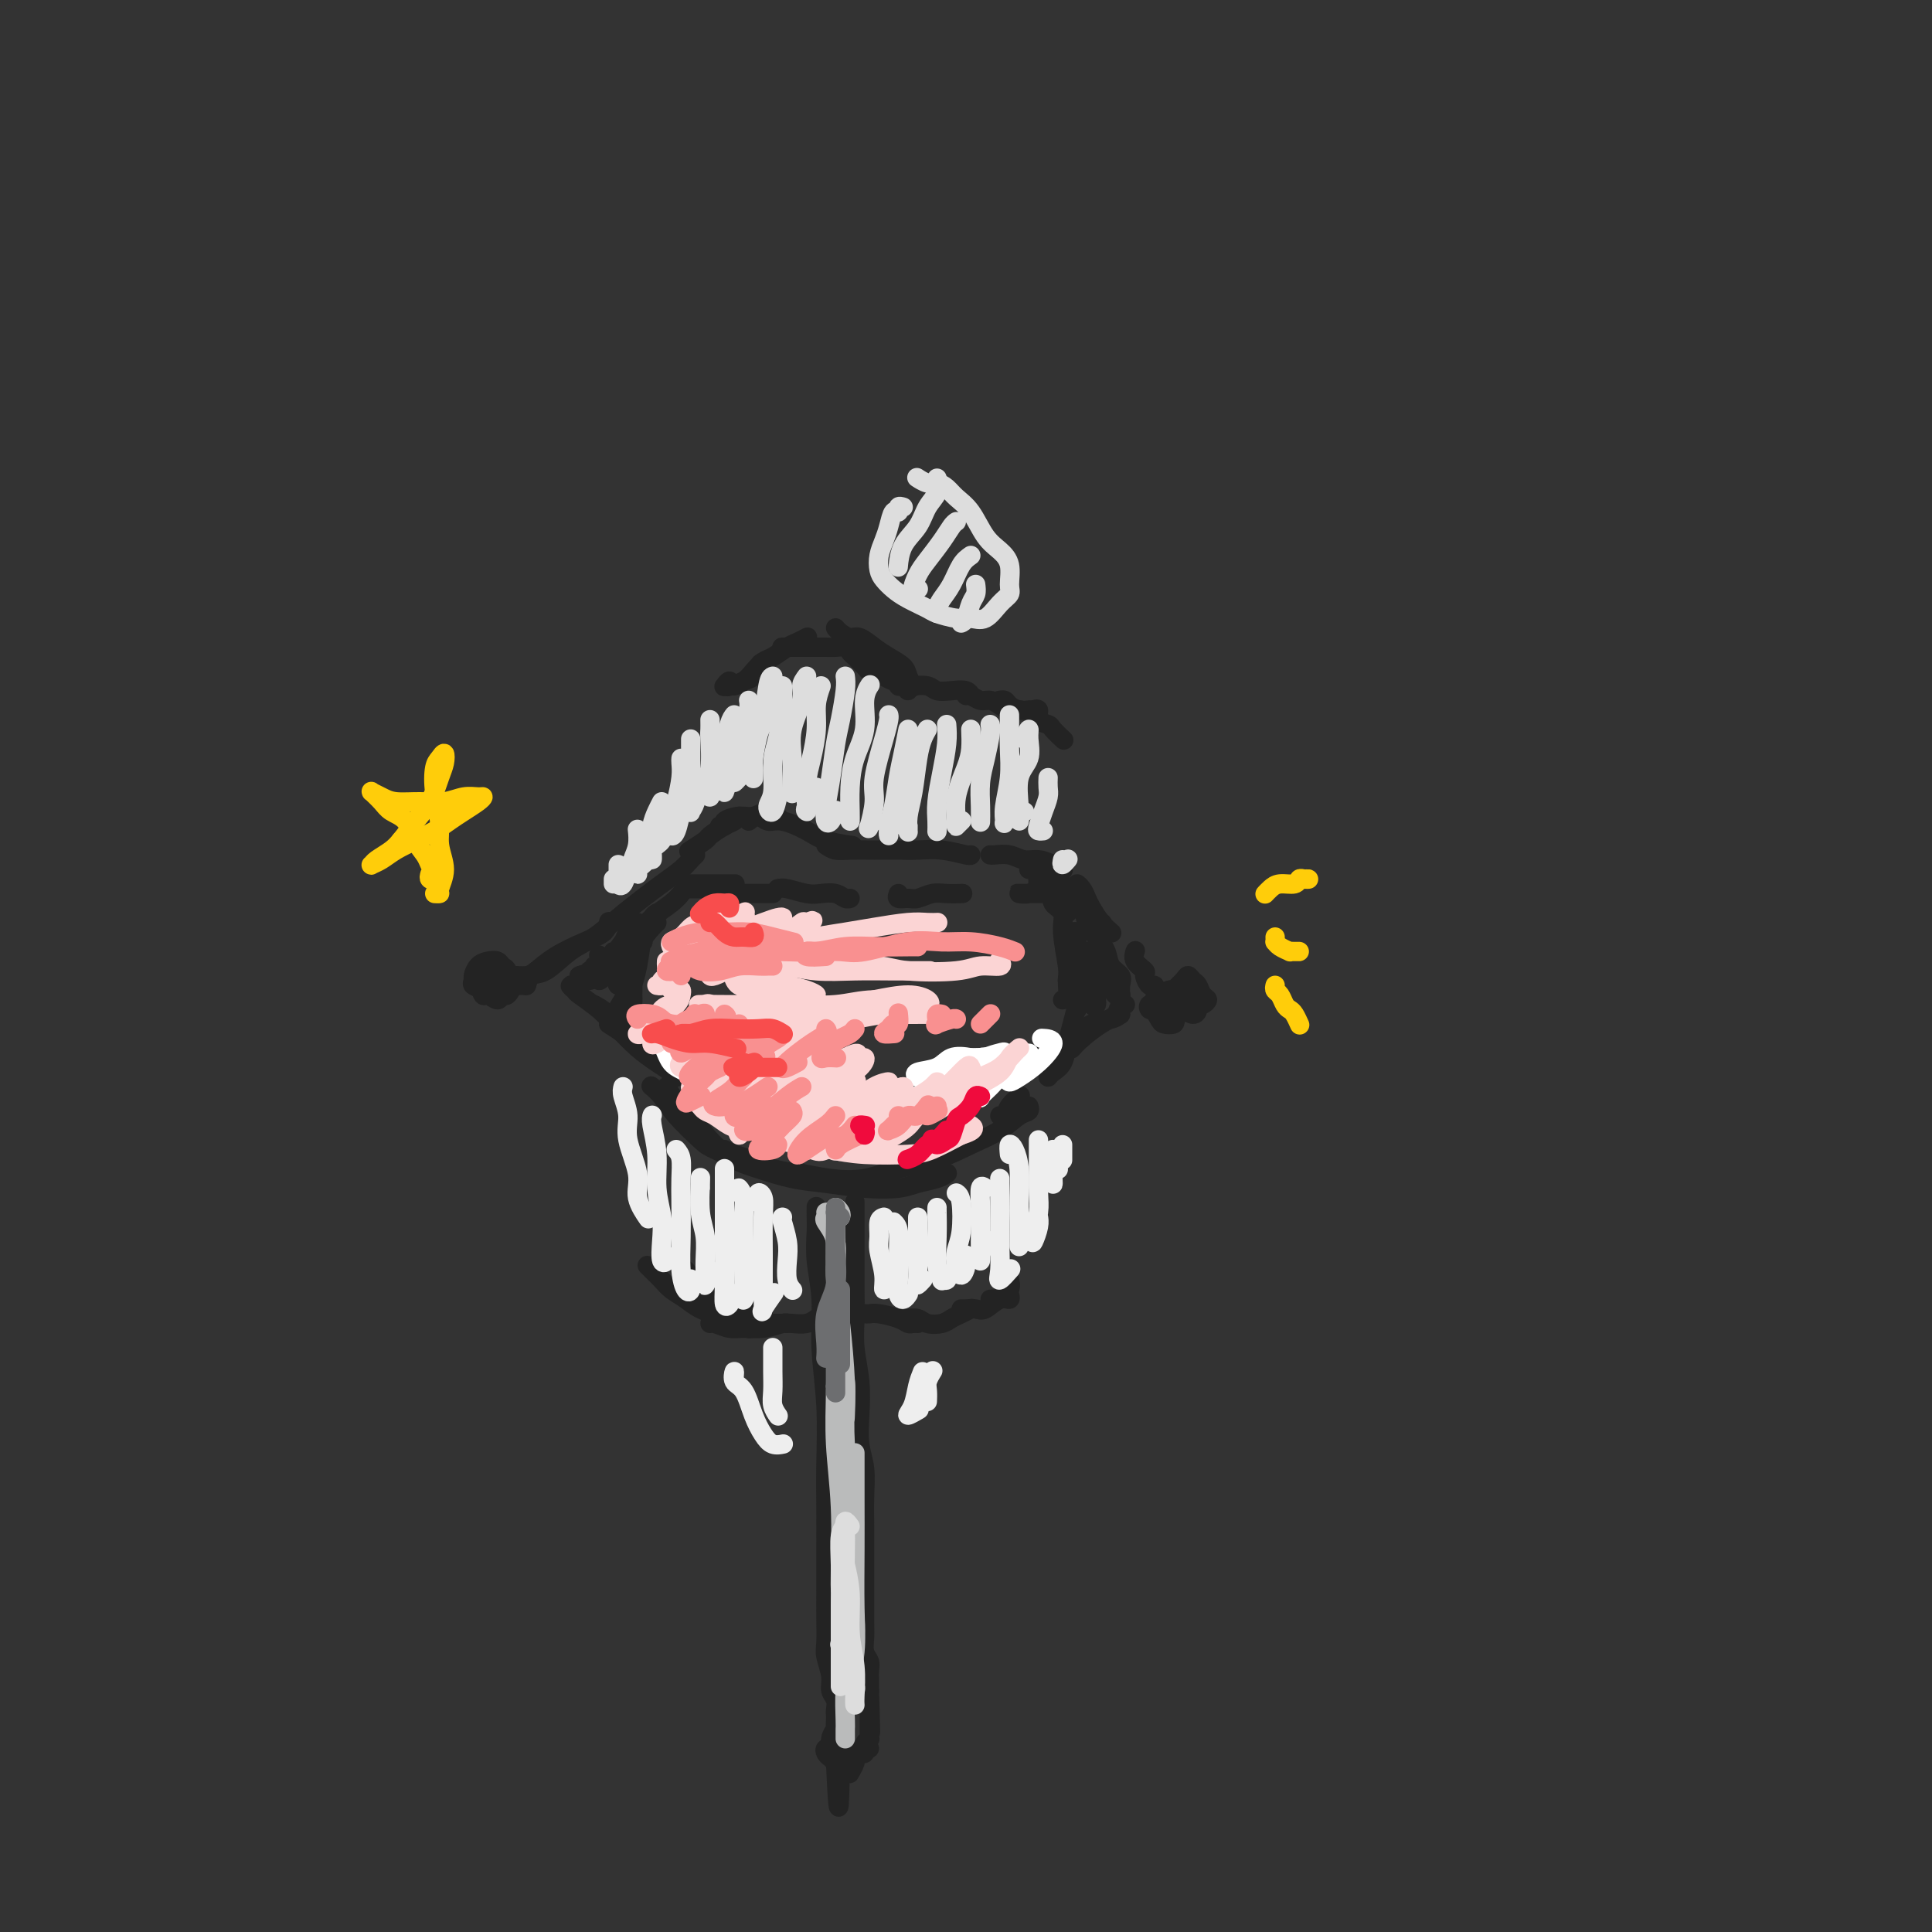 <svg viewBox='0 0 400 400' version='1.1' xmlns='http://www.w3.org/2000/svg' xmlns:xlink='http://www.w3.org/1999/xlink'><rect x="0" y="0" width="400" height="400" fill="#333333" stroke="none"/><g fill='none' stroke='rgb(35,35,35)' stroke-width='4' stroke-linecap='round' stroke-linejoin='round'><path d='M99,202c-0.399,0.292 -0.799,0.585 -1,1c-0.201,0.415 -0.205,0.953 0,1c0.205,0.047 0.618,-0.398 1,0c0.382,0.398 0.732,1.639 1,2c0.268,0.361 0.455,-0.159 1,0c0.545,0.159 1.448,0.997 2,1c0.552,0.003 0.751,-0.829 1,-1c0.249,-0.171 0.547,0.319 1,0c0.453,-0.319 1.061,-1.448 1,-2c-0.061,-0.552 -0.793,-0.527 -1,-1c-0.207,-0.473 0.110,-1.445 0,-2c-0.110,-0.555 -0.646,-0.692 -1,-1c-0.354,-0.308 -0.525,-0.787 -1,-1c-0.475,-0.213 -1.253,-0.159 -2,0c-0.747,0.159 -1.461,0.424 -2,1c-0.539,0.576 -0.902,1.464 -1,2c-0.098,0.536 0.070,0.719 0,1c-0.070,0.281 -0.379,0.661 0,1c0.379,0.339 1.446,0.638 2,1c0.554,0.362 0.594,0.788 1,1c0.406,0.212 1.178,0.211 2,0c0.822,-0.211 1.695,-0.631 2,-1c0.305,-0.369 0.041,-0.689 0,-1c-0.041,-0.311 0.142,-0.615 0,-1c-0.142,-0.385 -0.610,-0.850 -1,-1c-0.390,-0.150 -0.704,0.015 -1,0c-0.296,-0.015 -0.574,-0.210 -1,0c-0.426,0.210 -0.999,0.826 -1,1c-0.001,0.174 0.571,-0.093 1,0c0.429,0.093 0.714,0.547 1,1'/><path d='M103,204c0.907,0.155 0.674,0.041 1,0c0.326,-0.041 1.211,-0.011 2,0c0.789,0.011 1.482,0.003 2,0c0.518,-0.003 0.862,-0.001 1,0c0.138,0.001 0.069,0.000 0,0'/><path d='M107,202c-0.187,-0.012 -0.375,-0.023 0,0c0.375,0.023 1.312,0.081 2,0c0.688,-0.081 1.127,-0.302 2,-1c0.873,-0.698 2.182,-1.872 4,-3c1.818,-1.128 4.147,-2.210 6,-3c1.853,-0.790 3.230,-1.290 4,-2c0.770,-0.710 0.934,-1.632 1,-2c0.066,-0.368 0.033,-0.184 0,0'/><path d='M109,203c-0.054,0.647 -0.108,1.293 0,1c0.108,-0.293 0.380,-1.526 1,-2c0.620,-0.474 1.590,-0.188 3,-1c1.410,-0.812 3.261,-2.720 5,-4c1.739,-1.280 3.365,-1.932 5,-3c1.635,-1.068 3.278,-2.552 5,-4c1.722,-1.448 3.523,-2.861 5,-4c1.477,-1.139 2.631,-2.004 4,-3c1.369,-0.996 2.955,-2.123 4,-3c1.045,-0.877 1.551,-1.505 2,-2c0.449,-0.495 0.843,-0.856 1,-1c0.157,-0.144 0.079,-0.072 0,0'/><path d='M143,176c-0.330,0.211 -0.660,0.422 0,0c0.660,-0.422 2.310,-1.476 3,-2c0.690,-0.524 0.420,-0.519 1,-1c0.580,-0.481 2.011,-1.449 3,-2c0.989,-0.551 1.535,-0.687 2,-1c0.465,-0.313 0.847,-0.804 1,-1c0.153,-0.196 0.076,-0.098 0,0'/><path d='M149,171c0.495,0.080 0.989,0.160 1,0c0.011,-0.160 -0.463,-0.561 0,-1c0.463,-0.439 1.862,-0.916 3,-1c1.138,-0.084 2.016,0.225 3,0c0.984,-0.225 2.072,-0.984 3,-1c0.928,-0.016 1.694,0.710 2,1c0.306,0.290 0.153,0.145 0,0'/><path d='M155,170c0.675,-0.548 1.350,-1.097 2,-1c0.650,0.097 1.275,0.839 2,1c0.725,0.161 1.551,-0.258 3,0c1.449,0.258 3.523,1.193 5,2c1.477,0.807 2.359,1.487 4,2c1.641,0.513 4.040,0.861 5,1c0.960,0.139 0.480,0.070 0,0'/><path d='M171,175c0.623,0.423 1.246,0.846 2,1c0.754,0.154 1.638,0.040 3,0c1.362,-0.040 3.202,-0.007 5,0c1.798,0.007 3.554,-0.012 5,0c1.446,0.012 2.584,0.056 4,0c1.416,-0.056 3.112,-0.211 5,0c1.888,0.211 3.970,0.788 5,1c1.030,0.212 1.009,0.061 1,0c-0.009,-0.061 -0.004,-0.030 0,0'/><path d='M205,177c0.155,0.032 0.310,0.064 1,0c0.690,-0.064 1.916,-0.224 3,0c1.084,0.224 2.028,0.830 3,1c0.972,0.170 1.973,-0.098 3,0c1.027,0.098 2.079,0.562 3,1c0.921,0.438 1.709,0.849 2,1c0.291,0.151 0.083,0.043 0,0c-0.083,-0.043 -0.042,-0.022 0,0'/><path d='M217,180c0.463,0.080 0.926,0.161 1,0c0.074,-0.161 -0.241,-0.562 0,0c0.241,0.562 1.039,2.088 2,3c0.961,0.912 2.086,1.211 3,2c0.914,0.789 1.616,2.067 2,3c0.384,0.933 0.450,1.520 1,2c0.550,0.480 1.586,0.851 2,1c0.414,0.149 0.207,0.074 0,0'/><path d='M224,184c-0.510,-0.486 -1.021,-0.972 -1,-1c0.021,-0.028 0.573,0.403 1,1c0.427,0.597 0.728,1.362 1,2c0.272,0.638 0.516,1.150 1,2c0.484,0.850 1.207,2.036 2,3c0.793,0.964 1.655,1.704 2,2c0.345,0.296 0.172,0.148 0,0'/><path d='M246,205c-0.399,0.483 -0.797,0.966 -1,1c-0.203,0.034 -0.209,-0.382 0,0c0.209,0.382 0.635,1.563 1,2c0.365,0.437 0.669,0.129 1,0c0.331,-0.129 0.688,-0.080 1,0c0.312,0.080 0.578,0.191 1,0c0.422,-0.191 0.999,-0.682 1,-1c0.001,-0.318 -0.576,-0.461 -1,-1c-0.424,-0.539 -0.695,-1.472 -1,-2c-0.305,-0.528 -0.643,-0.651 -1,-1c-0.357,-0.349 -0.733,-0.924 -1,-1c-0.267,-0.076 -0.423,0.346 -1,1c-0.577,0.654 -1.574,1.539 -2,2c-0.426,0.461 -0.282,0.499 0,1c0.282,0.501 0.702,1.465 1,2c0.298,0.535 0.474,0.643 1,1c0.526,0.357 1.403,0.965 2,1c0.597,0.035 0.914,-0.502 1,-1c0.086,-0.498 -0.060,-0.957 0,-1c0.060,-0.043 0.325,0.332 0,0c-0.325,-0.332 -1.239,-1.369 -2,-2c-0.761,-0.631 -1.368,-0.857 -2,-1c-0.632,-0.143 -1.291,-0.203 -2,0c-0.709,0.203 -1.470,0.671 -2,1c-0.530,0.329 -0.828,0.520 -1,1c-0.172,0.480 -0.217,1.250 0,2c0.217,0.750 0.697,1.479 1,2c0.303,0.521 0.428,0.832 1,1c0.572,0.168 1.592,0.191 2,0c0.408,-0.191 0.204,-0.595 0,-1'/><path d='M243,211c0.672,0.519 0.353,-0.182 0,-1c-0.353,-0.818 -0.739,-1.751 -1,-2c-0.261,-0.249 -0.397,0.186 -1,0c-0.603,-0.186 -1.674,-0.992 -2,-1c-0.326,-0.008 0.094,0.783 0,1c-0.094,0.217 -0.701,-0.141 -1,0c-0.299,0.141 -0.290,0.780 0,1c0.290,0.220 0.862,0.020 1,0c0.138,-0.020 -0.159,0.139 0,0c0.159,-0.139 0.774,-0.576 1,-1c0.226,-0.424 0.065,-0.835 0,-1c-0.065,-0.165 -0.032,-0.082 0,0'/><path d='M239,205c0.079,-0.478 0.157,-0.957 0,-1c-0.157,-0.043 -0.550,0.349 -1,0c-0.450,-0.349 -0.958,-1.439 -1,-2c-0.042,-0.561 0.380,-0.594 0,-1c-0.380,-0.406 -1.564,-1.186 -2,-2c-0.436,-0.814 -0.125,-1.661 0,-2c0.125,-0.339 0.062,-0.169 0,0'/><path d='M126,212c1.156,0.733 2.311,1.467 3,2c0.689,0.533 0.911,0.867 1,1c0.089,0.133 0.044,0.067 0,0'/><path d='M120,205c-0.280,0.140 -0.561,0.280 -1,0c-0.439,-0.280 -1.038,-0.981 -1,-1c0.038,-0.019 0.712,0.645 1,1c0.288,0.355 0.191,0.402 1,1c0.809,0.598 2.524,1.746 4,3c1.476,1.254 2.712,2.613 4,4c1.288,1.387 2.629,2.802 4,4c1.371,1.198 2.774,2.177 4,3c1.226,0.823 2.277,1.489 3,2c0.723,0.511 1.118,0.868 1,1c-0.118,0.132 -0.748,0.038 -1,0c-0.252,-0.038 -0.126,-0.019 0,0'/><path d='M123,208c0.745,0.399 1.490,0.797 3,2c1.510,1.203 3.786,3.209 6,5c2.214,1.791 4.365,3.367 7,5c2.635,1.633 5.753,3.324 7,4c1.247,0.676 0.624,0.338 0,0'/><path d='M232,210c-0.140,-0.859 -0.280,-1.717 0,-2c0.280,-0.283 0.980,0.011 1,0c0.020,-0.011 -0.639,-0.325 -1,0c-0.361,0.325 -0.423,1.289 -1,2c-0.577,0.711 -1.670,1.170 -3,2c-1.330,0.830 -2.896,2.031 -4,3c-1.104,0.969 -1.744,1.705 -2,2c-0.256,0.295 -0.128,0.147 0,0'/><path d='M232,210c-0.482,0.382 -0.964,0.763 -2,1c-1.036,0.237 -2.626,0.329 -4,1c-1.374,0.671 -2.530,1.922 -4,3c-1.470,1.078 -3.252,1.984 -5,3c-1.748,1.016 -3.463,2.142 -5,3c-1.537,0.858 -2.897,1.446 -4,2c-1.103,0.554 -1.951,1.072 -2,1c-0.049,-0.072 0.700,-0.735 1,-1c0.300,-0.265 0.150,-0.133 0,0'/><path d='M224,215c-0.933,0.242 -1.865,0.483 -3,1c-1.135,0.517 -2.471,1.309 -4,2c-1.529,0.691 -3.251,1.280 -5,2c-1.749,0.720 -3.526,1.570 -5,2c-1.474,0.430 -2.643,0.441 -4,1c-1.357,0.559 -2.900,1.665 -4,2c-1.100,0.335 -1.758,-0.102 -2,0c-0.242,0.102 -0.069,0.743 0,1c0.069,0.257 0.035,0.128 0,0'/><path d='M200,224c-0.370,-0.010 -0.740,-0.021 -1,0c-0.260,0.021 -0.409,0.072 -1,0c-0.591,-0.072 -1.622,-0.267 -2,0c-0.378,0.267 -0.102,0.995 0,1c0.102,0.005 0.029,-0.713 0,-1c-0.029,-0.287 -0.015,-0.144 0,0'/><path d='M143,183c0.388,0.000 0.777,0.000 1,0c0.223,0.000 0.281,0.000 1,0c0.719,0.000 2.100,0.000 3,0c0.900,0.000 1.319,0.000 2,0c0.681,0.000 1.623,0.000 2,0c0.377,0.000 0.188,0.000 0,0'/><path d='M143,184c-0.488,0.000 -0.975,0.000 -1,0c-0.025,0.000 0.414,0.000 1,0c0.586,0.000 1.320,0.000 2,0c0.680,0.000 1.306,0.000 2,0c0.694,0.000 1.456,0.000 2,0c0.544,0.000 0.870,-0.000 1,0c0.130,0.000 0.065,0.000 0,0'/><path d='M148,184c0.361,0.030 0.723,0.061 1,0c0.277,-0.061 0.470,-0.212 1,0c0.530,0.212 1.396,0.789 2,1c0.604,0.211 0.945,0.057 2,0c1.055,-0.057 2.822,-0.015 4,0c1.178,0.015 1.765,0.004 2,0c0.235,-0.004 0.117,-0.002 0,0'/><path d='M161,184c0.463,-0.111 0.925,-0.222 2,0c1.075,0.222 2.761,0.778 4,1c1.239,0.222 2.031,0.112 3,0c0.969,-0.112 2.115,-0.226 3,0c0.885,0.226 1.507,0.792 2,1c0.493,0.208 0.855,0.060 1,0c0.145,-0.060 0.072,-0.030 0,0'/><path d='M186,185c-0.185,0.431 -0.371,0.862 0,1c0.371,0.138 1.298,-0.015 2,0c0.702,0.015 1.180,0.200 2,0c0.820,-0.200 1.983,-0.786 3,-1c1.017,-0.214 1.889,-0.058 3,0c1.111,0.058 2.460,0.016 3,0c0.540,-0.016 0.270,-0.008 0,0'/><path d='M219,184c0.030,0.462 0.061,0.924 0,1c-0.061,0.076 -0.213,-0.233 0,0c0.213,0.233 0.790,1.009 1,1c0.210,-0.009 0.053,-0.801 0,-1c-0.053,-0.199 -0.003,0.195 0,0c0.003,-0.195 -0.040,-0.981 0,-1c0.040,-0.019 0.162,0.727 0,1c-0.162,0.273 -0.607,0.073 -1,0c-0.393,-0.073 -0.734,-0.020 -1,0c-0.266,0.020 -0.457,0.005 -1,0c-0.543,-0.005 -1.440,-0.002 -2,0c-0.560,0.002 -0.785,0.001 -1,0c-0.215,-0.001 -0.420,-0.004 -1,0c-0.580,0.004 -1.536,0.015 -2,0c-0.464,-0.015 -0.436,-0.055 0,0c0.436,0.055 1.279,0.207 2,0c0.721,-0.207 1.318,-0.773 2,-1c0.682,-0.227 1.448,-0.117 2,0c0.552,0.117 0.890,0.239 1,0c0.110,-0.239 -0.009,-0.838 0,-1c0.009,-0.162 0.146,0.114 0,0c-0.146,-0.114 -0.575,-0.618 -1,-1c-0.425,-0.382 -0.845,-0.641 -1,-1c-0.155,-0.359 -0.044,-0.817 0,-1c0.044,-0.183 0.022,-0.092 0,0'/><path d='M216,180c-0.253,-0.899 0.115,-1.145 0,-1c-0.115,0.145 -0.714,0.682 -1,1c-0.286,0.318 -0.259,0.419 0,1c0.259,0.581 0.750,1.644 1,2c0.250,0.356 0.260,0.004 0,0c-0.260,-0.004 -0.791,0.339 -1,0c-0.209,-0.339 -0.095,-1.359 0,-2c0.095,-0.641 0.170,-0.904 0,-1c-0.170,-0.096 -0.584,-0.026 -1,0c-0.416,0.026 -0.833,0.007 -1,0c-0.167,-0.007 -0.083,-0.004 0,0'/><path d='M124,199c0.009,-0.360 0.017,-0.720 0,-1c-0.017,-0.280 -0.061,-0.482 0,0c0.061,0.482 0.226,1.646 0,2c-0.226,0.354 -0.844,-0.101 -1,0c-0.156,0.101 0.150,0.758 0,1c-0.150,0.242 -0.757,0.069 -1,0c-0.243,-0.069 -0.121,-0.035 0,0'/><path d='M178,133c0.327,0.242 0.654,0.485 1,1c0.346,0.515 0.712,1.303 1,2c0.288,0.697 0.497,1.302 1,2c0.503,0.698 1.298,1.490 2,2c0.702,0.510 1.310,0.739 2,1c0.690,0.261 1.462,0.554 2,1c0.538,0.446 0.840,1.045 1,1c0.160,-0.045 0.177,-0.734 0,-1c-0.177,-0.266 -0.547,-0.108 -1,0c-0.453,0.108 -0.989,0.167 -1,0c-0.011,-0.167 0.502,-0.559 0,-1c-0.502,-0.441 -2.018,-0.930 -3,-1c-0.982,-0.070 -1.428,0.279 -2,0c-0.572,-0.279 -1.269,-1.185 -2,-2c-0.731,-0.815 -1.495,-1.539 -2,-2c-0.505,-0.461 -0.750,-0.659 -1,-1c-0.250,-0.341 -0.505,-0.823 -1,-1c-0.495,-0.177 -1.230,-0.047 -2,0c-0.770,0.047 -1.575,0.013 -2,0c-0.425,-0.013 -0.472,-0.003 -1,0c-0.528,0.003 -1.539,0.001 -2,0c-0.461,-0.001 -0.372,-0.000 -1,0c-0.628,0.000 -1.972,0.000 -3,0c-1.028,-0.000 -1.738,-0.000 -2,0c-0.262,0.000 -0.075,0.000 0,0c0.075,-0.000 0.037,-0.000 0,0'/><path d='M160,136c0.201,-0.098 0.403,-0.195 0,0c-0.403,0.195 -1.409,0.684 -2,1c-0.591,0.316 -0.765,0.461 -1,1c-0.235,0.539 -0.530,1.473 -1,2c-0.470,0.527 -1.115,0.646 -2,1c-0.885,0.354 -2.012,0.944 -2,1c0.012,0.056 1.162,-0.423 2,-1c0.838,-0.577 1.365,-1.254 2,-2c0.635,-0.746 1.379,-1.563 2,-2c0.621,-0.437 1.119,-0.496 2,-1c0.881,-0.504 2.143,-1.455 3,-2c0.857,-0.545 1.308,-0.685 2,-1c0.692,-0.315 1.626,-0.804 2,-1c0.374,-0.196 0.187,-0.098 0,0'/><path d='M173,130c0.237,0.297 0.475,0.593 1,1c0.525,0.407 1.339,0.924 2,1c0.661,0.076 1.171,-0.289 2,0c0.829,0.289 1.977,1.234 3,2c1.023,0.766 1.920,1.354 3,2c1.080,0.646 2.341,1.348 3,2c0.659,0.652 0.716,1.252 1,2c0.284,0.748 0.795,1.642 1,2c0.205,0.358 0.102,0.179 0,0'/><path d='M188,142c-0.527,0.002 -1.054,0.004 -1,0c0.054,-0.004 0.688,-0.015 1,0c0.312,0.015 0.300,0.056 1,0c0.700,-0.056 2.111,-0.207 3,0c0.889,0.207 1.258,0.774 2,1c0.742,0.226 1.859,0.112 3,0c1.141,-0.112 2.307,-0.223 3,0c0.693,0.223 0.912,0.778 1,1c0.088,0.222 0.044,0.111 0,0'/><path d='M200,144c0.244,-0.119 0.488,-0.238 1,0c0.512,0.238 1.293,0.834 2,1c0.707,0.166 1.338,-0.099 2,0c0.662,0.099 1.353,0.563 2,1c0.647,0.437 1.251,0.849 2,1c0.749,0.151 1.643,0.043 2,0c0.357,-0.043 0.179,-0.022 0,0'/><path d='M208,145c-0.429,0.002 -0.859,0.003 -1,0c-0.141,-0.003 0.006,-0.011 0,0c-0.006,0.011 -0.166,0.041 0,0c0.166,-0.041 0.658,-0.155 1,0c0.342,0.155 0.535,0.578 1,1c0.465,0.422 1.202,0.845 2,1c0.798,0.155 1.657,0.044 2,0c0.343,-0.044 0.172,-0.022 0,0'/><path d='M215,147c-0.551,0.054 -1.102,0.107 -1,0c0.102,-0.107 0.858,-0.375 1,0c0.142,0.375 -0.329,1.393 0,2c0.329,0.607 1.459,0.802 2,1c0.541,0.198 0.492,0.400 1,1c0.508,0.600 1.574,1.600 2,2c0.426,0.400 0.213,0.200 0,0'/><path d='M150,142c0.393,0.143 0.786,0.286 1,0c0.214,-0.286 0.250,-1.000 0,-1c-0.250,-0.000 -0.786,0.714 -1,1c-0.214,0.286 -0.107,0.143 0,0'/><path d='M137,217c0.275,0.331 0.551,0.662 1,1c0.449,0.338 1.073,0.683 2,1c0.927,0.317 2.157,0.607 3,1c0.843,0.393 1.298,0.889 2,1c0.702,0.111 1.651,-0.162 2,0c0.349,0.162 0.100,0.761 0,1c-0.100,0.239 -0.050,0.120 0,0'/><path d='M144,221c-0.305,-0.431 -0.610,-0.862 -1,-1c-0.390,-0.138 -0.864,0.015 -1,0c-0.136,-0.015 0.067,-0.200 1,0c0.933,0.200 2.597,0.785 4,1c1.403,0.215 2.544,0.062 3,0c0.456,-0.062 0.228,-0.031 0,0'/><path d='M130,211c-0.459,0.094 -0.917,0.188 -1,0c-0.083,-0.188 0.211,-0.656 0,-1c-0.211,-0.344 -0.927,-0.562 -1,-1c-0.073,-0.438 0.499,-1.094 1,-2c0.501,-0.906 0.933,-2.061 1,-3c0.067,-0.939 -0.231,-1.663 0,-3c0.231,-1.337 0.990,-3.286 2,-5c1.010,-1.714 2.272,-3.192 3,-4c0.728,-0.808 0.922,-0.945 1,-1c0.078,-0.055 0.039,-0.027 0,0'/><path d='M136,189c-0.334,0.216 -0.668,0.432 -1,1c-0.332,0.568 -0.663,1.488 -1,2c-0.337,0.512 -0.679,0.616 -1,2c-0.321,1.384 -0.622,4.050 -1,6c-0.378,1.950 -0.833,3.185 -1,4c-0.167,0.815 -0.046,1.210 0,2c0.046,0.790 0.015,1.976 0,2c-0.015,0.024 -0.015,-1.113 0,-2c0.015,-0.887 0.047,-1.525 0,-2c-0.047,-0.475 -0.171,-0.788 0,-2c0.171,-1.212 0.638,-3.323 1,-5c0.362,-1.677 0.619,-2.919 1,-4c0.381,-1.081 0.886,-2.001 2,-3c1.114,-0.999 2.838,-2.077 4,-3c1.162,-0.923 1.760,-1.692 2,-2c0.240,-0.308 0.120,-0.154 0,0'/><path d='M217,185c0.486,-0.184 0.971,-0.369 1,0c0.029,0.369 -0.399,1.291 0,2c0.399,0.709 1.625,1.205 2,2c0.375,0.795 -0.099,1.887 0,4c0.099,2.113 0.772,5.246 1,7c0.228,1.754 0.009,2.130 0,3c-0.009,0.870 0.190,2.234 0,3c-0.190,0.766 -0.769,0.933 -1,1c-0.231,0.067 -0.116,0.033 0,0'/><path d='M221,203c0.451,-0.598 0.903,-1.196 1,-1c0.097,0.196 -0.159,1.185 0,2c0.159,0.815 0.734,1.458 1,2c0.266,0.542 0.222,0.985 0,2c-0.222,1.015 -0.624,2.601 -1,4c-0.376,1.399 -0.728,2.610 -1,4c-0.272,1.390 -0.465,2.960 -1,4c-0.535,1.040 -1.413,1.549 -2,2c-0.587,0.451 -0.882,0.843 -1,1c-0.118,0.157 -0.059,0.078 0,0'/><path d='M135,225c-0.173,-0.143 -0.346,-0.286 0,0c0.346,0.286 1.211,1.001 2,2c0.789,0.999 1.501,2.281 3,4c1.499,1.719 3.784,3.876 5,5c1.216,1.124 1.363,1.215 3,2c1.637,0.785 4.765,2.263 7,3c2.235,0.737 3.579,0.734 5,1c1.421,0.266 2.921,0.802 4,1c1.079,0.198 1.737,0.056 2,0c0.263,-0.056 0.132,-0.028 0,0'/><path d='M138,225c0.594,1.051 1.188,2.101 2,3c0.812,0.899 1.843,1.645 3,3c1.157,1.355 2.442,3.318 4,5c1.558,1.682 3.390,3.081 5,4c1.610,0.919 2.997,1.357 5,2c2.003,0.643 4.621,1.490 7,2c2.379,0.510 4.517,0.684 7,1c2.483,0.316 5.310,0.775 8,1c2.690,0.225 5.243,0.218 7,0c1.757,-0.218 2.718,-0.646 4,-1c1.282,-0.354 2.884,-0.634 4,-1c1.116,-0.366 1.748,-0.819 2,-1c0.252,-0.181 0.126,-0.091 0,0'/><path d='M150,238c0.618,0.364 1.237,0.728 2,1c0.763,0.272 1.672,0.453 3,1c1.328,0.547 3.076,1.461 5,2c1.924,0.539 4.025,0.703 6,1c1.975,0.297 3.825,0.726 6,1c2.175,0.274 4.675,0.394 7,0c2.325,-0.394 4.475,-1.304 7,-2c2.525,-0.696 5.427,-1.180 8,-2c2.573,-0.820 4.819,-1.975 7,-3c2.181,-1.025 4.297,-1.921 6,-3c1.703,-1.079 2.993,-2.341 4,-3c1.007,-0.659 1.733,-0.716 2,-1c0.267,-0.284 0.076,-0.795 0,-1c-0.076,-0.205 -0.038,-0.102 0,0'/><path d='M207,231c0.369,0.167 0.738,0.333 1,0c0.262,-0.333 0.417,-1.167 1,-2c0.583,-0.833 1.595,-1.667 2,-2c0.405,-0.333 0.202,-0.167 0,0'/><path d='M169,250c0.002,-0.171 0.005,-0.342 0,0c-0.005,0.342 -0.016,1.198 0,2c0.016,0.802 0.061,1.549 0,3c-0.061,1.451 -0.227,3.607 0,6c0.227,2.393 0.845,5.025 1,8c0.155,2.975 -0.155,6.295 0,10c0.155,3.705 0.774,7.795 1,12c0.226,4.205 0.061,8.524 0,12c-0.061,3.476 -0.016,6.107 0,9c0.016,2.893 0.003,6.047 0,9c-0.003,2.953 0.003,5.704 0,8c-0.003,2.296 -0.016,4.138 0,6c0.016,1.862 0.061,3.744 0,5c-0.061,1.256 -0.226,1.884 0,3c0.226,1.116 0.845,2.719 1,4c0.155,1.281 -0.155,2.240 0,3c0.155,0.760 0.773,1.322 1,2c0.227,0.678 0.062,1.473 0,2c-0.062,0.527 -0.021,0.788 0,1c0.021,0.212 0.021,0.376 0,1c-0.021,0.624 -0.062,1.707 0,2c0.062,0.293 0.226,-0.206 0,0c-0.226,0.206 -0.842,1.116 -1,2c-0.158,0.884 0.144,1.743 0,2c-0.144,0.257 -0.732,-0.089 -1,0c-0.268,0.089 -0.216,0.611 0,1c0.216,0.389 0.597,0.643 1,1c0.403,0.357 0.830,0.816 1,1c0.170,0.184 0.085,0.092 0,0'/><path d='M173,365c0.808,17.839 0.828,4.938 1,0c0.172,-4.938 0.496,-1.912 1,-1c0.504,0.912 1.189,-0.292 2,-1c0.811,-0.708 1.748,-0.922 2,-1c0.252,-0.078 -0.180,-0.021 0,0c0.180,0.021 0.971,0.006 1,0c0.029,-0.006 -0.706,-0.002 -1,0c-0.294,0.002 -0.147,0.001 0,0'/><path d='M177,250c-0.000,-0.388 -0.000,-0.776 0,-1c0.000,-0.224 0.000,-0.282 0,0c-0.000,0.282 -0.000,0.906 0,1c0.000,0.094 0.000,-0.343 0,0c-0.000,0.343 -0.000,1.465 0,2c0.000,0.535 0.000,0.483 0,1c-0.000,0.517 -0.001,1.602 0,3c0.001,1.398 0.004,3.110 0,5c-0.004,1.890 -0.015,3.960 0,6c0.015,2.040 0.056,4.050 0,6c-0.056,1.950 -0.207,3.839 0,6c0.207,2.161 0.774,4.593 1,7c0.226,2.407 0.113,4.790 0,7c-0.113,2.210 -0.226,4.247 0,6c0.226,1.753 0.793,3.223 1,5c0.207,1.777 0.056,3.861 0,6c-0.056,2.139 -0.015,4.333 0,6c0.015,1.667 0.004,2.806 0,4c-0.004,1.194 -0.001,2.444 0,4c0.001,1.556 -0.001,3.418 0,5c0.001,1.582 0.004,2.885 0,4c-0.004,1.115 -0.015,2.042 0,3c0.015,0.958 0.057,1.947 0,3c-0.057,1.053 -0.211,2.170 0,3c0.211,0.830 0.789,1.371 1,2c0.211,0.629 0.057,1.344 0,2c-0.057,0.656 -0.015,1.254 0,2c0.015,0.746 0.004,1.642 0,2c-0.004,0.358 -0.002,0.179 0,0'/><path d='M180,350c0.464,15.936 0.124,5.776 0,2c-0.124,-3.776 -0.033,-1.167 0,0c0.033,1.167 0.009,0.894 0,1c-0.009,0.106 -0.002,0.591 0,1c0.002,0.409 0.000,0.740 0,1c-0.000,0.260 0.001,0.447 0,1c-0.001,0.553 -0.004,1.471 0,2c0.004,0.529 0.015,0.668 0,1c-0.015,0.332 -0.057,0.859 0,1c0.057,0.141 0.212,-0.102 0,0c-0.212,0.102 -0.792,0.548 -1,1c-0.208,0.452 -0.046,0.909 0,1c0.046,0.091 -0.025,-0.184 0,0c0.025,0.184 0.147,0.827 0,1c-0.147,0.173 -0.561,-0.125 -1,0c-0.439,0.125 -0.901,0.673 -1,1c-0.099,0.327 0.166,0.434 0,1c-0.166,0.566 -0.762,1.590 -1,2c-0.238,0.410 -0.119,0.205 0,0'/></g>
<g fill='none' stroke='rgb(255,255,255)' stroke-width='4' stroke-linecap='round' stroke-linejoin='round'><path d='M144,217c-0.406,-0.074 -0.811,-0.148 -1,0c-0.189,0.148 -0.160,0.516 0,1c0.160,0.484 0.451,1.082 1,2c0.549,0.918 1.357,2.156 2,3c0.643,0.844 1.120,1.293 2,2c0.880,0.707 2.164,1.673 3,2c0.836,0.327 1.223,0.016 1,0c-0.223,-0.016 -1.056,0.262 -2,0c-0.944,-0.262 -1.998,-1.065 -3,-2c-1.002,-0.935 -1.951,-2.001 -3,-3c-1.049,-0.999 -2.199,-1.932 -3,-3c-0.801,-1.068 -1.252,-2.270 -2,-3c-0.748,-0.730 -1.792,-0.989 -2,-1c-0.208,-0.011 0.419,0.226 1,1c0.581,0.774 1.116,2.086 2,3c0.884,0.914 2.116,1.429 3,2c0.884,0.571 1.418,1.196 2,2c0.582,0.804 1.212,1.785 1,2c-0.212,0.215 -1.266,-0.338 -2,-1c-0.734,-0.662 -1.147,-1.433 -2,-2c-0.853,-0.567 -2.146,-0.932 -3,-2c-0.854,-1.068 -1.268,-2.841 -2,-4c-0.732,-1.159 -1.782,-1.705 -2,-2c-0.218,-0.295 0.397,-0.339 1,0c0.603,0.339 1.192,1.060 2,2c0.808,0.940 1.833,2.099 3,3c1.167,0.901 2.476,1.543 4,2c1.524,0.457 3.262,0.728 5,1'/><path d='M150,222c2.825,0.998 2.388,-0.506 3,-1c0.612,-0.494 2.274,0.021 3,0c0.726,-0.021 0.518,-0.578 0,-1c-0.518,-0.422 -1.344,-0.709 -2,-1c-0.656,-0.291 -1.141,-0.588 -2,-1c-0.859,-0.412 -2.091,-0.940 -3,-1c-0.909,-0.060 -1.496,0.348 -2,1c-0.504,0.652 -0.926,1.549 -1,2c-0.074,0.451 0.200,0.458 1,1c0.800,0.542 2.124,1.619 3,2c0.876,0.381 1.303,0.064 2,0c0.697,-0.064 1.665,0.123 2,0c0.335,-0.123 0.038,-0.558 0,-1c-0.038,-0.442 0.184,-0.891 0,-1c-0.184,-0.109 -0.774,0.121 -2,0c-1.226,-0.121 -3.086,-0.593 -4,-1c-0.914,-0.407 -0.880,-0.748 -1,-1c-0.120,-0.252 -0.392,-0.414 0,0c0.392,0.414 1.448,1.404 3,2c1.552,0.596 3.602,0.799 6,1c2.398,0.201 5.146,0.400 8,1c2.854,0.600 5.816,1.600 7,2c1.184,0.400 0.592,0.200 0,0'/><path d='M192,227c-0.691,-0.003 -1.383,-0.006 -2,0c-0.617,0.006 -1.161,0.020 -1,0c0.161,-0.020 1.027,-0.075 2,0c0.973,0.075 2.055,0.279 3,0c0.945,-0.279 1.755,-1.043 3,-2c1.245,-0.957 2.926,-2.109 4,-3c1.074,-0.891 1.539,-1.522 2,-2c0.461,-0.478 0.916,-0.805 1,-1c0.084,-0.195 -0.202,-0.259 -1,0c-0.798,0.259 -2.107,0.841 -3,2c-0.893,1.159 -1.370,2.894 -2,4c-0.630,1.106 -1.414,1.583 -2,2c-0.586,0.417 -0.974,0.775 -1,1c-0.026,0.225 0.312,0.317 1,0c0.688,-0.317 1.727,-1.042 3,-2c1.273,-0.958 2.781,-2.149 4,-3c1.219,-0.851 2.150,-1.363 3,-2c0.850,-0.637 1.619,-1.401 2,-2c0.381,-0.599 0.373,-1.033 0,-1c-0.373,0.033 -1.110,0.534 -2,1c-0.890,0.466 -1.932,0.898 -3,2c-1.068,1.102 -2.161,2.874 -3,4c-0.839,1.126 -1.423,1.607 -2,2c-0.577,0.393 -1.145,0.697 -1,1c0.145,0.303 1.004,0.603 2,0c0.996,-0.603 2.129,-2.109 3,-3c0.871,-0.891 1.481,-1.167 2,-2c0.519,-0.833 0.947,-2.224 1,-3c0.053,-0.776 -0.271,-0.936 -1,-1c-0.729,-0.064 -1.865,-0.032 -3,0'/><path d='M201,219c-1.406,-0.264 -2.922,-0.424 -4,0c-1.078,0.424 -1.716,1.431 -3,2c-1.284,0.569 -3.212,0.701 -4,1c-0.788,0.299 -0.437,0.767 0,1c0.437,0.233 0.961,0.231 2,0c1.039,-0.231 2.594,-0.690 4,-1c1.406,-0.310 2.662,-0.470 4,-1c1.338,-0.530 2.760,-1.428 4,-2c1.240,-0.572 2.300,-0.817 3,-1c0.700,-0.183 1.039,-0.305 1,0c-0.039,0.305 -0.457,1.036 -1,2c-0.543,0.964 -1.211,2.161 -2,3c-0.789,0.839 -1.698,1.319 -2,2c-0.302,0.681 0.004,1.564 0,2c-0.004,0.436 -0.319,0.426 0,0c0.319,-0.426 1.272,-1.267 2,-2c0.728,-0.733 1.230,-1.357 2,-2c0.770,-0.643 1.808,-1.305 3,-2c1.192,-0.695 2.536,-1.423 3,-2c0.464,-0.577 0.046,-1.002 0,-1c-0.046,0.002 0.279,0.429 0,1c-0.279,0.571 -1.163,1.284 -2,2c-0.837,0.716 -1.626,1.435 -2,2c-0.374,0.565 -0.332,0.974 0,1c0.332,0.026 0.954,-0.333 2,-1c1.046,-0.667 2.518,-1.643 4,-3c1.482,-1.357 2.976,-3.096 3,-4c0.024,-0.904 -1.422,-0.973 -2,-1c-0.578,-0.027 -0.289,-0.014 0,0'/></g>
<g fill='none' stroke='rgb(35,35,35)' stroke-width='4' stroke-linecap='round' stroke-linejoin='round'><path d='M141,263c0.320,-0.180 0.640,-0.361 1,0c0.360,0.361 0.762,1.263 1,2c0.238,0.737 0.314,1.308 1,2c0.686,0.692 1.981,1.506 3,2c1.019,0.494 1.762,0.668 3,1c1.238,0.332 2.971,0.821 4,1c1.029,0.179 1.354,0.048 2,0c0.646,-0.048 1.613,-0.014 2,0c0.387,0.014 0.193,0.007 0,0'/><path d='M134,262c0.236,0.244 0.473,0.488 1,1c0.527,0.512 1.345,1.293 2,2c0.655,0.707 1.148,1.341 2,2c0.852,0.659 2.064,1.343 3,2c0.936,0.657 1.596,1.287 3,2c1.404,0.713 3.552,1.511 5,2c1.448,0.489 2.198,0.670 3,1c0.802,0.330 1.658,0.809 2,1c0.342,0.191 0.171,0.096 0,0'/><path d='M147,274c0.150,-0.115 0.299,-0.231 1,0c0.701,0.231 1.953,0.808 3,1c1.047,0.192 1.888,-0.001 3,0c1.112,0.001 2.494,0.196 4,0c1.506,-0.196 3.136,-0.784 4,-1c0.864,-0.216 0.961,-0.062 1,0c0.039,0.062 0.019,0.031 0,0'/><path d='M161,274c-0.609,-0.002 -1.217,-0.004 -1,0c0.217,0.004 1.260,0.015 2,0c0.740,-0.015 1.178,-0.056 2,0c0.822,0.056 2.029,0.207 3,0c0.971,-0.207 1.706,-0.774 2,-1c0.294,-0.226 0.147,-0.113 0,0'/><path d='M178,272c0.341,-0.006 0.683,-0.012 1,0c0.317,0.012 0.610,0.042 1,0c0.390,-0.042 0.879,-0.155 2,0c1.121,0.155 2.875,0.577 4,1c1.125,0.423 1.621,0.845 2,1c0.379,0.155 0.640,0.042 1,0c0.360,-0.042 0.817,-0.012 1,0c0.183,0.012 0.091,0.006 0,0'/><path d='M188,273c-0.187,0.029 -0.373,0.057 0,0c0.373,-0.057 1.307,-0.200 2,0c0.693,0.200 1.146,0.743 2,1c0.854,0.257 2.110,0.226 3,0c0.890,-0.226 1.414,-0.648 2,-1c0.586,-0.352 1.235,-0.633 2,-1c0.765,-0.367 1.647,-0.819 2,-1c0.353,-0.181 0.176,-0.090 0,0'/><path d='M199,271c0.237,0.017 0.474,0.034 1,0c0.526,-0.034 1.342,-0.118 2,0c0.658,0.118 1.157,0.438 2,0c0.843,-0.438 2.030,-1.633 3,-2c0.970,-0.367 1.723,0.093 2,0c0.277,-0.093 0.079,-0.741 0,-1c-0.079,-0.259 -0.040,-0.130 0,0'/><path d='M205,269c0.370,-0.045 0.740,-0.089 1,0c0.260,0.089 0.410,0.313 1,0c0.590,-0.313 1.620,-1.161 2,-2c0.380,-0.839 0.108,-1.668 0,-2c-0.108,-0.332 -0.054,-0.166 0,0'/><path d='M222,194c-0.113,-0.410 -0.226,-0.820 0,-1c0.226,-0.180 0.793,-0.131 1,0c0.207,0.131 0.056,0.343 0,1c-0.056,0.657 -0.015,1.759 0,3c0.015,1.241 0.004,2.620 0,4c-0.004,1.380 -0.001,2.762 0,4c0.001,1.238 0.000,2.333 0,3c-0.000,0.667 -0.000,0.905 0,1c0.000,0.095 0.000,0.048 0,0'/><path d='M225,198c0.423,-0.361 0.846,-0.722 1,-1c0.154,-0.278 0.040,-0.474 0,0c-0.040,0.474 -0.007,1.617 0,3c0.007,1.383 -0.013,3.005 0,4c0.013,0.995 0.060,1.362 0,2c-0.060,0.638 -0.226,1.546 0,2c0.226,0.454 0.844,0.454 1,0c0.156,-0.454 -0.150,-1.364 0,-2c0.150,-0.636 0.757,-1.000 1,-2c0.243,-1.000 0.121,-2.637 0,-4c-0.121,-1.363 -0.240,-2.453 0,-3c0.240,-0.547 0.839,-0.553 1,0c0.161,0.553 -0.114,1.664 0,3c0.114,1.336 0.619,2.895 1,4c0.381,1.105 0.637,1.754 1,2c0.363,0.246 0.831,0.088 1,0c0.169,-0.088 0.038,-0.106 0,0c-0.038,0.106 0.016,0.335 0,0c-0.016,-0.335 -0.101,-1.233 0,-2c0.101,-0.767 0.388,-1.401 0,-2c-0.388,-0.599 -1.451,-1.162 -2,-2c-0.549,-0.838 -0.586,-1.951 -1,-3c-0.414,-1.049 -1.206,-2.034 -2,-3c-0.794,-0.966 -1.588,-1.911 -2,-3c-0.412,-1.089 -0.440,-2.320 -1,-3c-0.560,-0.680 -1.653,-0.809 -2,-1c-0.347,-0.191 0.051,-0.443 0,0c-0.051,0.443 -0.552,1.581 -1,2c-0.448,0.419 -0.842,0.120 -1,0c-0.158,-0.120 -0.079,-0.060 0,0'/><path d='M133,195c0.120,-0.011 0.241,-0.021 0,0c-0.241,0.021 -0.842,0.074 -1,0c-0.158,-0.074 0.129,-0.273 0,0c-0.129,0.273 -0.673,1.019 -1,2c-0.327,0.981 -0.439,2.197 -1,3c-0.561,0.803 -1.573,1.192 -2,2c-0.427,0.808 -0.269,2.033 0,2c0.269,-0.033 0.648,-1.324 1,-2c0.352,-0.676 0.676,-0.735 1,-2c0.324,-1.265 0.649,-3.735 1,-5c0.351,-1.265 0.728,-1.325 1,-2c0.272,-0.675 0.439,-1.964 0,-2c-0.439,-0.036 -1.484,1.180 -2,2c-0.516,0.820 -0.503,1.243 -1,2c-0.497,0.757 -1.503,1.847 -2,3c-0.497,1.153 -0.484,2.370 -1,3c-0.516,0.630 -1.560,0.674 -2,1c-0.440,0.326 -0.276,0.934 0,1c0.276,0.066 0.663,-0.411 1,-1c0.337,-0.589 0.625,-1.291 1,-2c0.375,-0.709 0.839,-1.426 1,-2c0.161,-0.574 0.021,-1.006 0,-1c-0.021,0.006 0.078,0.451 0,1c-0.078,0.549 -0.333,1.202 -1,2c-0.667,0.798 -1.746,1.740 -2,2c-0.254,0.260 0.316,-0.161 0,0c-0.316,0.161 -1.519,0.903 -2,1c-0.481,0.097 -0.241,-0.452 0,-1'/><path d='M122,202c-1.713,1.702 -0.995,0.456 -1,0c-0.005,-0.456 -0.732,-0.123 -1,0c-0.268,0.123 -0.077,0.035 0,0c0.077,-0.035 0.038,-0.018 0,0'/></g>
<g fill='none' stroke='rgb(251,212,212)' stroke-width='4' stroke-linecap='round' stroke-linejoin='round'><path d='M138,199c-0.013,0.423 -0.026,0.846 0,1c0.026,0.154 0.091,0.040 1,0c0.909,-0.040 2.662,-0.007 4,0c1.338,0.007 2.259,-0.012 4,0c1.741,0.012 4.300,0.056 7,0c2.700,-0.056 5.541,-0.211 8,0c2.459,0.211 4.536,0.789 7,1c2.464,0.211 5.315,0.057 8,0c2.685,-0.057 5.204,-0.015 8,0c2.796,0.015 5.868,0.004 7,0c1.132,-0.004 0.323,-0.001 0,0c-0.323,0.001 -0.162,0.001 0,0'/><path d='M160,200c-0.193,-0.431 -0.387,-0.863 0,-1c0.387,-0.137 1.353,0.019 3,0c1.647,-0.019 3.974,-0.214 6,0c2.026,0.214 3.752,0.838 6,1c2.248,0.162 5.020,-0.138 7,0c1.980,0.138 3.168,0.713 6,1c2.832,0.287 7.309,0.287 10,0c2.691,-0.287 3.598,-0.860 5,-1c1.402,-0.140 3.301,0.155 4,0c0.699,-0.155 0.200,-0.758 0,-1c-0.200,-0.242 -0.100,-0.121 0,0'/><path d='M145,191c-0.679,0.219 -1.359,0.437 -2,1c-0.641,0.563 -1.244,1.470 -2,2c-0.756,0.530 -1.665,0.681 -2,1c-0.335,0.319 -0.096,0.805 0,1c0.096,0.195 0.048,0.097 0,0'/><path d='M145,192c0.992,-0.704 1.983,-1.408 3,-2c1.017,-0.592 2.059,-1.070 2,-1c-0.059,0.070 -1.218,0.690 -2,1c-0.782,0.310 -1.186,0.312 -2,1c-0.814,0.688 -2.037,2.063 -3,3c-0.963,0.937 -1.666,1.437 -2,2c-0.334,0.563 -0.298,1.191 0,1c0.298,-0.191 0.860,-1.200 2,-2c1.140,-0.800 2.859,-1.390 4,-2c1.141,-0.610 1.705,-1.240 3,-2c1.295,-0.760 3.322,-1.652 4,-2c0.678,-0.348 0.006,-0.153 0,0c-0.006,0.153 0.654,0.263 0,1c-0.654,0.737 -2.621,2.100 -4,3c-1.379,0.900 -2.170,1.335 -3,2c-0.830,0.665 -1.698,1.559 -2,2c-0.302,0.441 -0.036,0.430 1,0c1.036,-0.430 2.843,-1.279 4,-2c1.157,-0.721 1.664,-1.316 3,-2c1.336,-0.684 3.503,-1.459 5,-2c1.497,-0.541 2.325,-0.847 3,-1c0.675,-0.153 1.196,-0.153 1,0c-0.196,0.153 -1.108,0.457 -2,1c-0.892,0.543 -1.765,1.324 -3,2c-1.235,0.676 -2.831,1.247 -4,2c-1.169,0.753 -1.909,1.688 -2,2c-0.091,0.312 0.467,0.001 1,0c0.533,-0.001 1.040,0.309 2,0c0.960,-0.309 2.374,-1.237 4,-2c1.626,-0.763 3.465,-1.361 5,-2c1.535,-0.639 2.768,-1.320 4,-2'/><path d='M167,191c2.488,-0.890 0.708,-0.114 0,0c-0.708,0.114 -0.344,-0.435 -1,0c-0.656,0.435 -2.334,1.854 -4,3c-1.666,1.146 -3.322,2.020 -5,3c-1.678,0.980 -3.378,2.067 -5,3c-1.622,0.933 -3.168,1.713 -4,2c-0.832,0.287 -0.952,0.082 -1,0c-0.048,-0.082 -0.024,-0.041 0,0'/><path d='M139,202c-0.875,0.310 -1.750,0.619 -2,1c-0.250,0.381 0.125,0.833 0,1c-0.125,0.167 -0.750,0.048 -1,0c-0.250,-0.048 -0.125,-0.024 0,0'/><path d='M139,205c0.422,-0.111 0.844,-0.222 1,0c0.156,0.222 0.044,0.778 0,1c-0.044,0.222 -0.022,0.111 0,0'/><path d='M139,208c-0.668,0.142 -1.336,0.285 -2,1c-0.664,0.715 -1.324,2.003 -2,3c-0.676,0.997 -1.368,1.703 -2,2c-0.632,0.297 -1.202,0.185 -1,0c0.202,-0.185 1.178,-0.441 2,-1c0.822,-0.559 1.491,-1.420 2,-2c0.509,-0.580 0.860,-0.880 1,-1c0.140,-0.120 0.070,-0.060 0,0'/><path d='M140,206c0.415,-0.494 0.830,-0.988 1,-1c0.170,-0.012 0.094,0.459 0,1c-0.094,0.541 -0.206,1.152 -1,2c-0.794,0.848 -2.270,1.934 -3,3c-0.730,1.066 -0.712,2.113 -1,3c-0.288,0.887 -0.881,1.614 -1,2c-0.119,0.386 0.235,0.429 1,0c0.765,-0.429 1.939,-1.332 3,-2c1.061,-0.668 2.009,-1.101 3,-2c0.991,-0.899 2.025,-2.263 3,-3c0.975,-0.737 1.891,-0.846 2,-1c0.109,-0.154 -0.587,-0.353 -1,0c-0.413,0.353 -0.541,1.258 -1,2c-0.459,0.742 -1.249,1.322 -2,2c-0.751,0.678 -1.463,1.454 -2,2c-0.537,0.546 -0.899,0.861 -1,1c-0.101,0.139 0.059,0.103 1,0c0.941,-0.103 2.665,-0.274 4,-1c1.335,-0.726 2.283,-2.007 3,-3c0.717,-0.993 1.204,-1.699 2,-2c0.796,-0.301 1.901,-0.196 2,0c0.099,0.196 -0.807,0.485 -2,1c-1.193,0.515 -2.673,1.258 -4,2c-1.327,0.742 -2.499,1.483 -3,2c-0.501,0.517 -0.329,0.811 0,1c0.329,0.189 0.816,0.272 2,0c1.184,-0.272 3.066,-0.899 5,-1c1.934,-0.101 3.920,0.323 6,0c2.080,-0.323 4.252,-1.395 6,-2c1.748,-0.605 3.071,-0.744 4,-1c0.929,-0.256 1.465,-0.628 2,-1'/><path d='M168,210c3.741,-0.607 0.593,-0.124 -1,0c-1.593,0.124 -1.632,-0.110 -3,0c-1.368,0.110 -4.064,0.566 -6,1c-1.936,0.434 -3.111,0.848 -5,1c-1.889,0.152 -4.493,0.041 -6,0c-1.507,-0.041 -1.919,-0.014 -2,0c-0.081,0.014 0.168,0.014 1,0c0.832,-0.014 2.247,-0.041 4,0c1.753,0.041 3.846,0.151 6,0c2.154,-0.151 4.370,-0.563 7,-1c2.630,-0.437 5.674,-0.898 8,-1c2.326,-0.102 3.933,0.155 6,0c2.067,-0.155 4.595,-0.721 7,-1c2.405,-0.279 4.686,-0.272 6,0c1.314,0.272 1.661,0.808 2,1c0.339,0.192 0.671,0.041 0,0c-0.671,-0.041 -2.346,0.027 -4,0c-1.654,-0.027 -3.286,-0.150 -5,0c-1.714,0.150 -3.511,0.572 -6,1c-2.489,0.428 -5.670,0.862 -8,1c-2.330,0.138 -3.808,-0.020 -5,0c-1.192,0.020 -2.096,0.218 -2,0c0.096,-0.218 1.193,-0.851 2,-1c0.807,-0.149 1.323,0.185 3,0c1.677,-0.185 4.515,-0.889 7,-1c2.485,-0.111 4.618,0.372 7,0c2.382,-0.372 5.014,-1.600 7,-2c1.986,-0.400 3.326,0.027 4,0c0.674,-0.027 0.681,-0.507 0,-1c-0.681,-0.493 -2.052,-0.998 -4,-1c-1.948,-0.002 -4.474,0.499 -7,1'/><path d='M181,207c-3.040,0.072 -5.139,0.751 -8,1c-2.861,0.249 -6.483,0.067 -10,0c-3.517,-0.067 -6.928,-0.018 -10,0c-3.072,0.018 -5.804,0.006 -7,0c-1.196,-0.006 -0.856,-0.004 -1,0c-0.144,0.004 -0.772,0.011 0,0c0.772,-0.011 2.944,-0.041 5,0c2.056,0.041 3.997,0.152 6,0c2.003,-0.152 4.068,-0.566 6,-1c1.932,-0.434 3.731,-0.887 5,-1c1.269,-0.113 2.008,0.115 2,0c-0.008,-0.115 -0.764,-0.574 -2,-1c-1.236,-0.426 -2.951,-0.818 -5,-1c-2.049,-0.182 -4.433,-0.152 -6,0c-1.567,0.152 -2.317,0.427 -3,0c-0.683,-0.427 -1.298,-1.554 -1,-2c0.298,-0.446 1.509,-0.211 3,0c1.491,0.211 3.261,0.396 5,0c1.739,-0.396 3.445,-1.374 5,-2c1.555,-0.626 2.957,-0.899 4,-1c1.043,-0.101 1.727,-0.029 2,0c0.273,0.029 0.137,0.014 0,0'/><path d='M168,195c-1.434,0.006 -2.867,0.013 -4,0c-1.133,-0.013 -1.965,-0.045 -2,0c-0.035,0.045 0.728,0.166 2,0c1.272,-0.166 3.054,-0.619 5,-1c1.946,-0.381 4.056,-0.691 6,-1c1.944,-0.309 3.723,-0.619 6,-1c2.277,-0.381 5.054,-0.834 7,-1c1.946,-0.166 3.062,-0.045 4,0c0.938,0.045 1.696,0.013 2,0c0.304,-0.013 0.152,-0.006 0,0'/><path d='M150,214c0.446,-0.402 0.891,-0.805 0,0c-0.891,0.805 -3.119,2.817 -5,4c-1.881,1.183 -3.415,1.537 -4,2c-0.585,0.463 -0.223,1.035 0,1c0.223,-0.035 0.305,-0.676 1,-1c0.695,-0.324 2.003,-0.330 3,-1c0.997,-0.670 1.684,-2.004 3,-3c1.316,-0.996 3.261,-1.655 4,-2c0.739,-0.345 0.271,-0.376 0,0c-0.271,0.376 -0.344,1.160 -1,2c-0.656,0.840 -1.896,1.737 -3,3c-1.104,1.263 -2.073,2.892 -3,4c-0.927,1.108 -1.814,1.693 -2,2c-0.186,0.307 0.328,0.335 1,0c0.672,-0.335 1.502,-1.033 3,-2c1.498,-0.967 3.665,-2.202 5,-3c1.335,-0.798 1.838,-1.158 3,-2c1.162,-0.842 2.982,-2.168 4,-3c1.018,-0.832 1.234,-1.172 1,-1c-0.234,0.172 -0.918,0.856 -2,2c-1.082,1.144 -2.563,2.750 -4,4c-1.437,1.250 -2.829,2.145 -4,3c-1.171,0.855 -2.120,1.669 -2,2c0.120,0.331 1.310,0.177 2,0c0.690,-0.177 0.880,-0.377 2,-1c1.120,-0.623 3.171,-1.667 5,-3c1.829,-1.333 3.438,-2.954 5,-4c1.562,-1.046 3.079,-1.518 4,-2c0.921,-0.482 1.248,-0.976 1,-1c-0.248,-0.024 -1.071,0.422 -2,1c-0.929,0.578 -1.965,1.289 -3,2'/><path d='M162,217c-1.772,1.024 -4.201,2.585 -6,4c-1.799,1.415 -2.969,2.683 -4,4c-1.031,1.317 -1.923,2.682 -2,3c-0.077,0.318 0.662,-0.412 2,-1c1.338,-0.588 3.274,-1.035 5,-2c1.726,-0.965 3.240,-2.449 5,-4c1.760,-1.551 3.766,-3.168 5,-4c1.234,-0.832 1.695,-0.879 2,-1c0.305,-0.121 0.454,-0.318 0,0c-0.454,0.318 -1.509,1.150 -3,2c-1.491,0.850 -3.417,1.718 -5,3c-1.583,1.282 -2.822,2.978 -4,4c-1.178,1.022 -2.295,1.370 -3,2c-0.705,0.630 -1.000,1.543 -1,2c-0.000,0.457 0.293,0.460 1,0c0.707,-0.460 1.829,-1.381 3,-2c1.171,-0.619 2.392,-0.934 4,-2c1.608,-1.066 3.604,-2.883 5,-4c1.396,-1.117 2.191,-1.534 3,-2c0.809,-0.466 1.633,-0.980 2,-1c0.367,-0.020 0.278,0.455 0,1c-0.278,0.545 -0.745,1.159 -2,2c-1.255,0.841 -3.299,1.909 -5,3c-1.701,1.091 -3.060,2.205 -4,3c-0.940,0.795 -1.462,1.271 -2,2c-0.538,0.729 -1.094,1.713 -1,2c0.094,0.287 0.837,-0.122 2,-1c1.163,-0.878 2.745,-2.225 4,-3c1.255,-0.775 2.184,-0.978 4,-2c1.816,-1.022 4.519,-2.863 6,-4c1.481,-1.137 1.741,-1.568 2,-2'/><path d='M175,219c3.234,-1.634 2.819,-0.719 2,0c-0.819,0.719 -2.042,1.243 -3,2c-0.958,0.757 -1.652,1.745 -3,3c-1.348,1.255 -3.349,2.775 -5,4c-1.651,1.225 -2.952,2.156 -4,3c-1.048,0.844 -1.843,1.602 -2,2c-0.157,0.398 0.326,0.437 1,0c0.674,-0.437 1.540,-1.351 3,-2c1.460,-0.649 3.513,-1.032 5,-2c1.487,-0.968 2.409,-2.519 4,-4c1.591,-1.481 3.852,-2.892 5,-4c1.148,-1.108 1.183,-1.914 1,-2c-0.183,-0.086 -0.585,0.547 -1,1c-0.415,0.453 -0.845,0.727 -3,2c-2.155,1.273 -6.036,3.544 -8,5c-1.964,1.456 -2.011,2.098 -3,3c-0.989,0.902 -2.919,2.064 -4,3c-1.081,0.936 -1.313,1.647 -1,2c0.313,0.353 1.172,0.349 2,0c0.828,-0.349 1.625,-1.042 3,-2c1.375,-0.958 3.327,-2.182 6,-4c2.673,-1.818 6.068,-4.232 7,-5c0.932,-0.768 -0.600,0.110 -2,1c-1.400,0.890 -2.669,1.793 -4,3c-1.331,1.207 -2.724,2.718 -4,4c-1.276,1.282 -2.435,2.333 -3,3c-0.565,0.667 -0.537,0.949 0,1c0.537,0.051 1.582,-0.128 3,-1c1.418,-0.872 3.209,-2.436 5,-4'/><path d='M172,231c2.181,-1.135 3.635,-1.974 5,-3c1.365,-1.026 2.641,-2.239 4,-3c1.359,-0.761 2.800,-1.071 3,-1c0.200,0.071 -0.840,0.524 -2,1c-1.160,0.476 -2.438,0.974 -4,2c-1.562,1.026 -3.406,2.580 -5,4c-1.594,1.420 -2.938,2.705 -4,4c-1.062,1.295 -1.843,2.600 -2,3c-0.157,0.400 0.311,-0.104 1,0c0.689,0.104 1.598,0.818 3,0c1.402,-0.818 3.297,-3.168 5,-5c1.703,-1.832 3.215,-3.147 5,-4c1.785,-0.853 3.842,-1.244 5,-2c1.158,-0.756 1.417,-1.875 1,-2c-0.417,-0.125 -1.510,0.746 -3,2c-1.490,1.254 -3.377,2.890 -5,4c-1.623,1.110 -2.982,1.693 -4,3c-1.018,1.307 -1.693,3.336 -2,4c-0.307,0.664 -0.245,-0.038 0,0c0.245,0.038 0.672,0.815 2,0c1.328,-0.815 3.555,-3.221 6,-5c2.445,-1.779 5.107,-2.930 7,-4c1.893,-1.070 3.018,-2.058 4,-3c0.982,-0.942 1.821,-1.837 2,-2c0.179,-0.163 -0.303,0.405 -1,1c-0.697,0.595 -1.609,1.218 -3,2c-1.391,0.782 -3.259,1.725 -5,3c-1.741,1.275 -3.353,2.882 -4,4c-0.647,1.118 -0.328,1.748 0,2c0.328,0.252 0.664,0.126 1,0'/><path d='M182,236c-0.809,1.515 3.167,-0.697 5,-2c1.833,-1.303 1.523,-1.696 3,-3c1.477,-1.304 4.741,-3.517 7,-5c2.259,-1.483 3.514,-2.235 4,-3c0.486,-0.765 0.202,-1.543 0,-2c-0.202,-0.457 -0.322,-0.594 -1,0c-0.678,0.594 -1.915,1.919 -3,3c-1.085,1.081 -2.017,1.916 -3,3c-0.983,1.084 -2.015,2.415 -2,3c0.015,0.585 1.077,0.424 2,0c0.923,-0.424 1.705,-1.113 3,-2c1.295,-0.887 3.102,-1.974 5,-3c1.898,-1.026 3.888,-1.992 5,-3c1.112,-1.008 1.347,-2.057 2,-3c0.653,-0.943 1.723,-1.778 2,-2c0.277,-0.222 -0.239,0.169 -1,1c-0.761,0.831 -1.767,2.100 -3,3c-1.233,0.900 -2.692,1.429 -4,2c-1.308,0.571 -2.464,1.184 -4,2c-1.536,0.816 -3.452,1.835 -6,3c-2.548,1.165 -5.728,2.476 -7,3c-1.272,0.524 -0.636,0.262 0,0'/><path d='M179,232c0.276,0.421 0.552,0.842 -1,1c-1.552,0.158 -4.932,0.055 -7,0c-2.068,-0.055 -2.823,-0.060 -4,0c-1.177,0.060 -2.777,0.185 -4,0c-1.223,-0.185 -2.068,-0.680 -3,-1c-0.932,-0.320 -1.952,-0.465 -3,-1c-1.048,-0.535 -2.123,-1.461 -3,-2c-0.877,-0.539 -1.555,-0.692 -2,-1c-0.445,-0.308 -0.657,-0.770 -1,-1c-0.343,-0.230 -0.817,-0.228 -1,0c-0.183,0.228 -0.074,0.682 0,1c0.074,0.318 0.112,0.499 0,1c-0.112,0.501 -0.375,1.323 0,2c0.375,0.677 1.387,1.208 2,2c0.613,0.792 0.827,1.845 1,2c0.173,0.155 0.306,-0.589 0,-1c-0.306,-0.411 -1.050,-0.489 -2,-1c-0.950,-0.511 -2.107,-1.454 -3,-2c-0.893,-0.546 -1.522,-0.694 -2,-1c-0.478,-0.306 -0.806,-0.771 -1,-1c-0.194,-0.229 -0.255,-0.223 0,0c0.255,0.223 0.826,0.661 2,1c1.174,0.339 2.952,0.577 4,1c1.048,0.423 1.367,1.031 3,2c1.633,0.969 4.579,2.298 7,3c2.421,0.702 4.316,0.775 6,1c1.684,0.225 3.159,0.602 5,1c1.841,0.398 4.050,0.818 7,1c2.950,0.182 6.640,0.126 9,0c2.360,-0.126 3.388,-0.322 5,-1c1.612,-0.678 3.806,-1.839 6,-3'/><path d='M199,235c3.556,-1.067 2.444,-1.733 2,-2c-0.444,-0.267 -0.222,-0.133 0,0'/></g>
<g fill='none' stroke='rgb(249,144,144)' stroke-width='4' stroke-linecap='round' stroke-linejoin='round'><path d='M141,202c0.051,-0.317 0.103,-0.634 0,-1c-0.103,-0.366 -0.360,-0.781 0,-1c0.360,-0.219 1.335,-0.241 2,0c0.665,0.241 1.018,0.744 2,1c0.982,0.256 2.593,0.265 4,0c1.407,-0.265 2.612,-0.803 4,-1c1.388,-0.197 2.960,-0.053 4,0c1.040,0.053 1.549,0.014 2,0c0.451,-0.014 0.843,-0.004 1,0c0.157,0.004 0.078,0.002 0,0'/><path d='M140,201c-0.922,0.117 -1.844,0.235 -2,0c-0.156,-0.235 0.453,-0.822 1,-1c0.547,-0.178 1.032,0.054 2,0c0.968,-0.054 2.418,-0.394 4,-1c1.582,-0.606 3.296,-1.479 5,-2c1.704,-0.521 3.399,-0.689 5,-1c1.601,-0.311 3.110,-0.764 4,-1c0.890,-0.236 1.163,-0.256 1,0c-0.163,0.256 -0.761,0.787 -1,1c-0.239,0.213 -0.120,0.106 0,0'/><path d='M141,199c-0.809,-0.025 -1.619,-0.051 -2,0c-0.381,0.051 -0.335,0.178 0,0c0.335,-0.178 0.958,-0.661 2,-1c1.042,-0.339 2.503,-0.536 4,-1c1.497,-0.464 3.030,-1.197 4,-2c0.970,-0.803 1.377,-1.678 1,-2c-0.377,-0.322 -1.536,-0.092 -2,0c-0.464,0.092 -0.232,0.046 0,0'/><path d='M141,194c-0.809,0.401 -1.617,0.801 -2,1c-0.383,0.199 -0.340,0.196 0,0c0.340,-0.196 0.978,-0.586 2,-1c1.022,-0.414 2.429,-0.853 4,-1c1.571,-0.147 3.308,-0.001 5,0c1.692,0.001 3.340,-0.144 5,0c1.660,0.144 3.331,0.577 5,1c1.669,0.423 3.334,0.835 4,1c0.666,0.165 0.333,0.082 0,0'/><path d='M150,197c-0.141,0.001 -0.283,0.001 0,0c0.283,-0.001 0.989,-0.004 2,0c1.011,0.004 2.326,0.015 4,0c1.674,-0.015 3.705,-0.057 6,0c2.295,0.057 4.853,0.211 7,0c2.147,-0.211 3.882,-0.789 6,-1c2.118,-0.211 4.619,-0.057 7,0c2.381,0.057 4.641,0.015 6,0c1.359,-0.015 1.817,-0.004 2,0c0.183,0.004 0.092,0.002 0,0'/><path d='M171,198c-1.664,0.114 -3.328,0.229 -4,0c-0.672,-0.229 -0.352,-0.801 0,-1c0.352,-0.199 0.735,-0.025 2,0c1.265,0.025 3.410,-0.099 5,0c1.590,0.099 2.624,0.422 5,0c2.376,-0.422 6.094,-1.587 9,-2c2.906,-0.413 5.000,-0.072 7,0c2.000,0.072 3.907,-0.125 6,0c2.093,0.125 4.371,0.572 6,1c1.629,0.428 2.608,0.837 3,1c0.392,0.163 0.196,0.082 0,0'/><path d='M132,211c-0.287,-0.400 -0.574,-0.800 0,-1c0.574,-0.200 2.009,-0.201 3,0c0.991,0.201 1.538,0.605 2,1c0.462,0.395 0.838,0.782 2,1c1.162,0.218 3.110,0.268 4,0c0.890,-0.268 0.723,-0.855 1,-1c0.277,-0.145 0.998,0.153 1,0c0.002,-0.153 -0.714,-0.758 -1,-1c-0.286,-0.242 -0.143,-0.121 0,0'/><path d='M137,214c-0.196,-0.045 -0.392,-0.090 0,0c0.392,0.090 1.372,0.313 2,0c0.628,-0.313 0.905,-1.164 2,-2c1.095,-0.836 3.009,-1.657 4,-2c0.991,-0.343 1.059,-0.208 1,0c-0.059,0.208 -0.244,0.487 -1,1c-0.756,0.513 -2.083,1.258 -3,2c-0.917,0.742 -1.422,1.481 -2,2c-0.578,0.519 -1.227,0.820 -1,1c0.227,0.180 1.330,0.241 2,0c0.670,-0.241 0.906,-0.783 1,-1c0.094,-0.217 0.047,-0.108 0,0'/><path d='M150,210c0.377,0.282 0.755,0.564 0,1c-0.755,0.436 -2.642,1.027 -4,2c-1.358,0.973 -2.189,2.327 -3,3c-0.811,0.673 -1.604,0.664 -2,1c-0.396,0.336 -0.395,1.018 0,1c0.395,-0.018 1.183,-0.736 2,-1c0.817,-0.264 1.662,-0.076 2,0c0.338,0.076 0.169,0.038 0,0'/><path d='M153,212c-0.438,0.584 -0.877,1.167 -2,2c-1.123,0.833 -2.932,1.914 -4,3c-1.068,1.086 -1.397,2.175 -2,3c-0.603,0.825 -1.482,1.384 -2,2c-0.518,0.616 -0.675,1.289 0,1c0.675,-0.289 2.182,-1.539 3,-2c0.818,-0.461 0.948,-0.132 1,0c0.052,0.132 0.026,0.066 0,0'/><path d='M160,214c-1.002,-0.174 -2.005,-0.348 -3,0c-0.995,0.348 -1.983,1.219 -3,2c-1.017,0.781 -2.062,1.474 -3,2c-0.938,0.526 -1.768,0.887 -2,1c-0.232,0.113 0.134,-0.021 1,0c0.866,0.021 2.233,0.198 3,0c0.767,-0.198 0.933,-0.771 1,-1c0.067,-0.229 0.033,-0.115 0,0'/><path d='M162,214c-0.157,0.275 -0.315,0.550 -1,1c-0.685,0.450 -1.899,1.076 -3,2c-1.101,0.924 -2.089,2.144 -3,3c-0.911,0.856 -1.745,1.346 -1,1c0.745,-0.346 3.070,-1.527 4,-2c0.930,-0.473 0.465,-0.236 0,0'/><path d='M171,213c0.236,0.271 0.471,0.543 0,1c-0.471,0.457 -1.650,1.100 -3,2c-1.350,0.900 -2.873,2.059 -4,3c-1.127,0.941 -1.859,1.665 -2,2c-0.141,0.335 0.308,0.283 1,0c0.692,-0.283 1.626,-0.795 2,-1c0.374,-0.205 0.187,-0.102 0,0'/><path d='M177,213c-0.278,0.354 -0.556,0.708 -1,1c-0.444,0.292 -1.054,0.523 -2,1c-0.946,0.477 -2.229,1.200 -3,2c-0.771,0.800 -1.031,1.678 -1,2c0.031,0.322 0.355,0.087 1,0c0.645,-0.087 1.613,-0.025 2,0c0.387,0.025 0.194,0.012 0,0'/><path d='M186,210c-0.026,-0.232 -0.051,-0.465 0,0c0.051,0.465 0.179,1.627 0,2c-0.179,0.373 -0.664,-0.044 -1,0c-0.336,0.044 -0.523,0.548 -1,1c-0.477,0.452 -1.244,0.853 -1,1c0.244,0.147 1.498,0.042 2,0c0.502,-0.042 0.251,-0.021 0,0'/><path d='M195,210c-0.417,-0.085 -0.833,-0.170 -1,0c-0.167,0.170 -0.083,0.596 0,1c0.083,0.404 0.166,0.788 0,1c-0.166,0.212 -0.581,0.253 0,0c0.581,-0.253 2.156,-0.799 3,-1c0.844,-0.201 0.955,-0.057 1,0c0.045,0.057 0.022,0.029 0,0'/><path d='M205,210c0.083,-0.083 0.167,-0.167 0,0c-0.167,0.167 -0.583,0.583 -1,1c-0.417,0.417 -0.833,0.833 -1,1c-0.167,0.167 -0.083,0.083 0,0'/><path d='M149,221c-0.775,0.346 -1.551,0.693 -2,1c-0.449,0.307 -0.572,0.576 -1,1c-0.428,0.424 -1.162,1.003 -2,2c-0.838,0.997 -1.781,2.412 -2,3c-0.219,0.588 0.287,0.351 1,0c0.713,-0.351 1.632,-0.814 2,-1c0.368,-0.186 0.184,-0.093 0,0'/><path d='M154,223c-0.284,0.249 -0.568,0.499 -1,1c-0.432,0.501 -1.012,1.255 -2,2c-0.988,0.745 -2.383,1.481 -3,2c-0.617,0.519 -0.454,0.819 0,1c0.454,0.181 1.199,0.241 2,0c0.801,-0.241 1.657,-0.783 2,-1c0.343,-0.217 0.171,-0.108 0,0'/><path d='M159,225c-0.966,0.675 -1.932,1.350 -3,2c-1.068,0.650 -2.236,1.274 -3,2c-0.764,0.726 -1.122,1.556 -1,2c0.122,0.444 0.725,0.504 2,0c1.275,-0.504 3.221,-1.573 4,-2c0.779,-0.427 0.389,-0.214 0,0'/><path d='M166,225c-0.782,0.446 -1.565,0.892 -3,2c-1.435,1.108 -3.523,2.879 -5,4c-1.477,1.121 -2.343,1.593 -3,2c-0.657,0.407 -1.104,0.750 -1,1c0.104,0.250 0.760,0.407 2,0c1.240,-0.407 3.065,-1.379 4,-2c0.935,-0.621 0.982,-0.892 1,-1c0.018,-0.108 0.009,-0.054 0,0'/><path d='M164,230c0.158,0.271 0.315,0.543 0,1c-0.315,0.457 -1.104,1.100 -2,2c-0.896,0.900 -1.900,2.059 -3,3c-1.100,0.941 -2.295,1.665 -2,2c0.295,0.335 2.079,0.283 3,0c0.921,-0.283 0.977,-0.795 1,-1c0.023,-0.205 0.011,-0.102 0,0'/><path d='M173,231c-0.463,0.600 -0.926,1.201 -2,2c-1.074,0.799 -2.760,1.797 -4,3c-1.240,1.203 -2.033,2.611 -2,3c0.033,0.389 0.894,-0.241 2,-1c1.106,-0.759 2.459,-1.645 3,-2c0.541,-0.355 0.271,-0.177 0,0'/><path d='M177,233c-0.618,0.797 -1.237,1.593 -2,2c-0.763,0.407 -1.671,0.424 -2,1c-0.329,0.576 -0.078,1.711 0,2c0.078,0.289 -0.018,-0.268 1,-1c1.018,-0.732 3.148,-1.638 4,-2c0.852,-0.362 0.426,-0.181 0,0'/><path d='M186,231c0.086,0.339 0.173,0.678 0,1c-0.173,0.322 -0.604,0.628 -1,1c-0.396,0.372 -0.756,0.809 -1,1c-0.244,0.191 -0.373,0.135 0,0c0.373,-0.135 1.249,-0.348 2,-1c0.751,-0.652 1.378,-1.744 2,-2c0.622,-0.256 1.239,0.323 2,0c0.761,-0.323 1.666,-1.549 2,-2c0.334,-0.451 0.095,-0.129 0,0c-0.095,0.129 -0.048,0.064 0,0'/><path d='M194,229c-0.786,0.280 -1.571,0.560 -2,1c-0.429,0.440 -0.500,1.042 0,1c0.500,-0.042 1.571,-0.726 2,-1c0.429,-0.274 0.214,-0.137 0,0'/></g>
<g fill='none' stroke='rgb(248,77,77)' stroke-width='4' stroke-linecap='round' stroke-linejoin='round'><path d='M145,214c-0.380,-0.002 -0.760,-0.004 -1,0c-0.240,0.004 -0.341,0.015 -1,0c-0.659,-0.015 -1.877,-0.056 -2,0c-0.123,0.056 0.848,0.210 2,0c1.152,-0.210 2.484,-0.785 4,-1c1.516,-0.215 3.216,-0.072 5,0c1.784,0.072 3.654,0.071 5,0c1.346,-0.071 2.170,-0.211 3,0c0.830,0.211 1.666,0.775 2,1c0.334,0.225 0.167,0.113 0,0'/><path d='M138,213c-1.317,0.444 -2.634,0.889 -3,1c-0.366,0.111 0.218,-0.110 1,0c0.782,0.110 1.762,0.552 3,1c1.238,0.448 2.734,0.904 4,1c1.266,0.096 2.302,-0.166 4,0c1.698,0.166 4.056,0.762 5,1c0.944,0.238 0.472,0.119 0,0'/><path d='M154,220c-0.803,0.423 -1.606,0.845 -2,1c-0.394,0.155 -0.379,0.041 0,0c0.379,-0.041 1.121,-0.011 2,0c0.879,0.011 1.895,0.003 3,0c1.105,-0.003 2.297,-0.001 3,0c0.703,0.001 0.915,0.000 1,0c0.085,-0.000 0.042,-0.000 0,0'/><path d='M156,221c-0.182,0.257 -0.364,0.514 -1,1c-0.636,0.486 -1.727,1.203 -2,1c-0.273,-0.203 0.273,-1.324 1,-2c0.727,-0.676 1.636,-0.907 2,-1c0.364,-0.093 0.182,-0.046 0,0'/><path d='M147,191c0.245,-0.196 0.490,-0.391 1,0c0.510,0.391 1.285,1.369 2,2c0.715,0.631 1.368,0.915 2,1c0.632,0.085 1.241,-0.029 2,0c0.759,0.029 1.666,0.200 2,0c0.334,-0.200 0.095,-0.771 0,-1c-0.095,-0.229 -0.048,-0.114 0,0'/><path d='M151,188c0.067,-0.429 0.134,-0.858 0,-1c-0.134,-0.142 -0.468,0.001 -1,0c-0.532,-0.001 -1.263,-0.148 -2,0c-0.737,0.148 -1.479,0.589 -2,1c-0.521,0.411 -0.820,0.791 -1,1c-0.180,0.209 -0.241,0.249 0,0c0.241,-0.249 0.783,-0.785 1,-1c0.217,-0.215 0.108,-0.107 0,0'/></g>
<g fill='none' stroke='rgb(240,11,61)' stroke-width='4' stroke-linecap='round' stroke-linejoin='round'><path d='M203,227c-0.364,-0.168 -0.728,-0.336 -1,0c-0.272,0.336 -0.453,1.175 -1,2c-0.547,0.825 -1.459,1.637 -2,2c-0.541,0.363 -0.709,0.276 -1,1c-0.291,0.724 -0.705,2.260 -1,3c-0.295,0.740 -0.471,0.683 -1,1c-0.529,0.317 -1.412,1.008 -2,1c-0.588,-0.008 -0.882,-0.717 -1,-1c-0.118,-0.283 -0.059,-0.142 0,0'/><path d='M196,234c-0.663,0.785 -1.326,1.569 -2,2c-0.674,0.431 -1.357,0.508 -2,1c-0.643,0.492 -1.244,1.400 -2,2c-0.756,0.600 -1.665,0.892 -2,1c-0.335,0.108 -0.096,0.031 0,0c0.096,-0.031 0.048,-0.015 0,0'/><path d='M179,233c0.144,0.022 0.287,0.045 0,0c-0.287,-0.045 -1.005,-0.156 -1,0c0.005,0.156 0.732,0.581 1,1c0.268,0.419 0.077,0.834 0,1c-0.077,0.166 -0.038,0.083 0,0'/></g>
<g fill='none' stroke='rgb(186,187,187)' stroke-width='4' stroke-linecap='round' stroke-linejoin='round'><path d='M174,252c0.113,-0.279 0.227,-0.559 0,-1c-0.227,-0.441 -0.793,-1.044 -1,-1c-0.207,0.044 -0.054,0.734 0,1c0.054,0.266 0.011,0.109 0,1c-0.011,0.891 0.011,2.831 0,5c-0.011,2.169 -0.055,4.567 0,7c0.055,2.433 0.211,4.899 0,7c-0.211,2.101 -0.788,3.835 -1,5c-0.212,1.165 -0.061,1.761 0,2c0.061,0.239 0.030,0.119 0,0'/><path d='M171,251c0.062,0.390 0.125,0.779 0,1c-0.125,0.221 -0.436,0.272 0,1c0.436,0.728 1.619,2.133 2,4c0.381,1.867 -0.042,4.196 0,7c0.042,2.804 0.547,6.081 1,10c0.453,3.919 0.853,8.478 1,12c0.147,3.522 0.042,6.006 0,7c-0.042,0.994 -0.021,0.497 0,0'/><path d='M173,269c-0.001,-0.326 -0.001,-0.652 0,0c0.001,0.652 0.004,2.281 0,4c-0.004,1.719 -0.015,3.528 0,6c0.015,2.472 0.057,5.608 0,9c-0.057,3.392 -0.211,7.039 0,11c0.211,3.961 0.789,8.237 1,13c0.211,4.763 0.057,10.013 0,13c-0.057,2.987 -0.016,3.711 0,4c0.016,0.289 0.008,0.145 0,0'/><path d='M173,287c0.311,-0.850 0.623,-1.699 1,-2c0.377,-0.301 0.820,-0.053 1,1c0.180,1.053 0.097,2.910 0,5c-0.097,2.090 -0.209,4.412 0,8c0.209,3.588 0.739,8.442 1,13c0.261,4.558 0.252,8.822 0,13c-0.252,4.178 -0.747,8.272 -1,12c-0.253,3.728 -0.264,7.092 0,9c0.264,1.908 0.802,2.360 1,2c0.198,-0.360 0.057,-1.531 0,-2c-0.057,-0.469 -0.028,-0.234 0,0'/><path d='M177,301c-0.000,-0.187 -0.000,-0.373 0,0c0.000,0.373 0.001,1.307 0,3c-0.001,1.693 -0.005,4.146 0,7c0.005,2.854 0.019,6.111 0,10c-0.019,3.889 -0.072,8.411 0,12c0.072,3.589 0.268,6.243 0,9c-0.268,2.757 -1.000,5.615 -1,7c-0.000,1.385 0.731,1.296 1,1c0.269,-0.296 0.077,-0.799 0,-1c-0.077,-0.201 -0.038,-0.101 0,0'/><path d='M177,336c-0.022,-0.722 -0.044,-1.444 0,-1c0.044,0.444 0.155,2.055 0,4c-0.155,1.945 -0.578,4.223 -1,6c-0.422,1.777 -0.845,3.054 -1,5c-0.155,1.946 -0.041,4.560 0,6c0.041,1.440 0.011,1.706 0,2c-0.011,0.294 -0.003,0.618 0,1c0.003,0.382 0.001,0.824 0,1c-0.001,0.176 -0.000,0.088 0,0'/></g>
<g fill='none' stroke='rgb(109,110,112)' stroke-width='4' stroke-linecap='round' stroke-linejoin='round'><path d='M174,252c-0.423,-0.457 -0.845,-0.913 -1,-1c-0.155,-0.087 -0.042,0.196 0,0c0.042,-0.196 0.013,-0.872 0,-1c-0.013,-0.128 -0.011,0.291 0,1c0.011,0.709 0.031,1.708 0,3c-0.031,1.292 -0.113,2.875 0,5c0.113,2.125 0.423,4.790 0,7c-0.423,2.210 -1.577,3.963 -2,6c-0.423,2.037 -0.114,4.356 0,6c0.114,1.644 0.033,2.613 0,3c-0.033,0.387 -0.016,0.194 0,0'/><path d='M173,260c0.000,0.106 0.000,0.211 0,1c0.000,0.789 0.000,2.261 0,4c0.000,1.739 0.000,3.745 0,6c0.000,2.255 0.000,4.759 0,7c0.000,2.241 0.000,4.219 0,6c0.000,1.781 0.000,3.366 0,4c0.000,0.634 0.000,0.317 0,0'/><path d='M174,269c0.000,-0.265 0.000,-0.529 0,-1c0.000,-0.471 0.000,-1.148 0,-1c0.000,0.148 0.000,1.122 0,3c0.000,1.878 0.000,4.659 0,7c0.000,2.341 0.000,4.240 0,5c0.000,0.760 0.000,0.380 0,0'/></g>
<g fill='none' stroke='rgb(221,221,221)' stroke-width='4' stroke-linecap='round' stroke-linejoin='round'><path d='M176,316c-0.422,-0.572 -0.844,-1.145 -1,-1c-0.156,0.145 -0.045,1.006 0,2c0.045,0.994 0.026,2.120 0,4c-0.026,1.880 -0.059,4.514 0,7c0.059,2.486 0.208,4.823 0,7c-0.208,2.177 -0.774,4.193 -1,5c-0.226,0.807 -0.113,0.403 0,0'/><path d='M175,317c0.113,-0.520 0.226,-1.041 0,-1c-0.226,0.041 -0.793,0.643 -1,2c-0.207,1.357 -0.056,3.467 0,6c0.056,2.533 0.015,5.488 0,8c-0.015,2.512 -0.004,4.581 0,7c0.004,2.419 0.001,5.190 0,7c-0.001,1.810 -0.000,2.660 0,3c0.000,0.340 0.000,0.170 0,0'/><path d='M175,324c-0.121,-0.482 -0.243,-0.963 0,0c0.243,0.963 0.850,3.372 1,6c0.150,2.628 -0.156,5.475 0,8c0.156,2.525 0.774,4.728 1,7c0.226,2.272 0.061,4.612 0,6c-0.061,1.388 -0.017,1.825 0,2c0.017,0.175 0.009,0.087 0,0'/><path d='M127,182c0.000,0.417 0.000,0.833 0,1c0.000,0.167 0.000,0.083 0,0'/><path d='M128,179c-0.006,0.220 -0.012,0.440 0,1c0.012,0.560 0.042,1.459 0,2c-0.042,0.541 -0.156,0.722 0,1c0.156,0.278 0.580,0.652 1,0c0.420,-0.652 0.834,-2.329 1,-3c0.166,-0.671 0.083,-0.335 0,0'/><path d='M132,172c-0.028,-0.262 -0.056,-0.525 0,0c0.056,0.525 0.195,1.837 0,3c-0.195,1.163 -0.724,2.177 -1,3c-0.276,0.823 -0.298,1.457 0,2c0.298,0.543 0.917,0.996 1,1c0.083,0.004 -0.369,-0.442 0,-1c0.369,-0.558 1.561,-1.227 2,-2c0.439,-0.773 0.125,-1.649 0,-2c-0.125,-0.351 -0.063,-0.175 0,0'/><path d='M137,166c-0.309,0.586 -0.618,1.171 -1,2c-0.382,0.829 -0.836,1.901 -1,3c-0.164,1.099 -0.036,2.226 0,3c0.036,0.774 -0.018,1.195 0,2c0.018,0.805 0.110,1.995 0,2c-0.110,0.005 -0.421,-1.174 0,-2c0.421,-0.826 1.575,-1.299 2,-2c0.425,-0.701 0.121,-1.629 0,-2c-0.121,-0.371 -0.061,-0.186 0,0'/><path d='M141,157c-0.022,0.206 -0.044,0.412 0,1c0.044,0.588 0.155,1.559 0,3c-0.155,1.441 -0.575,3.353 -1,5c-0.425,1.647 -0.856,3.029 -1,4c-0.144,0.971 0.000,1.531 0,2c-0.000,0.469 -0.144,0.847 0,1c0.144,0.153 0.577,0.080 1,-1c0.423,-1.080 0.835,-3.166 1,-4c0.165,-0.834 0.082,-0.417 0,0'/><path d='M143,153c0.000,0.101 0.000,0.202 0,1c-0.000,0.798 -0.001,2.292 0,4c0.001,1.708 0.003,3.631 0,5c-0.003,1.369 -0.011,2.184 0,3c0.011,0.816 0.042,1.633 0,2c-0.042,0.367 -0.155,0.284 0,0c0.155,-0.284 0.580,-0.769 1,-2c0.420,-1.231 0.834,-3.209 1,-4c0.166,-0.791 0.083,-0.396 0,0'/><path d='M147,149c0.010,0.774 0.021,1.548 0,2c-0.021,0.452 -0.072,0.583 0,2c0.072,1.417 0.268,4.120 0,6c-0.268,1.880 -1.000,2.937 -1,4c-0.000,1.063 0.731,2.132 1,2c0.269,-0.132 0.077,-1.466 0,-2c-0.077,-0.534 -0.038,-0.267 0,0'/><path d='M152,148c-0.310,0.382 -0.620,0.764 -1,2c-0.380,1.236 -0.831,3.325 -1,5c-0.169,1.675 -0.056,2.936 0,4c0.056,1.064 0.054,1.932 0,3c-0.054,1.068 -0.159,2.338 0,2c0.159,-0.338 0.581,-2.283 1,-3c0.419,-0.717 0.834,-0.205 1,0c0.166,0.205 0.083,0.102 0,0'/><path d='M155,145c0.080,0.411 0.160,0.823 0,2c-0.160,1.177 -0.561,3.121 -1,5c-0.439,1.879 -0.916,3.694 -1,5c-0.084,1.306 0.225,2.103 0,3c-0.225,0.897 -0.984,1.895 -1,2c-0.016,0.105 0.710,-0.684 1,-1c0.290,-0.316 0.145,-0.158 0,0'/><path d='M160,140c-0.332,0.106 -0.663,0.212 -1,2c-0.337,1.788 -0.679,5.257 -1,7c-0.321,1.743 -0.622,1.759 -1,3c-0.378,1.241 -0.833,3.705 -1,5c-0.167,1.295 -0.045,1.419 0,2c0.045,0.581 0.012,1.620 0,2c-0.012,0.380 -0.003,0.102 0,0c0.003,-0.102 0.001,-0.029 0,0c-0.001,0.029 -0.000,0.015 0,0'/><path d='M162,142c0.080,1.542 0.161,3.084 0,5c-0.161,1.916 -0.562,4.205 -1,6c-0.438,1.795 -0.912,3.097 -1,5c-0.088,1.903 0.211,4.408 0,6c-0.211,1.592 -0.933,2.272 -1,3c-0.067,0.728 0.520,1.504 1,1c0.480,-0.504 0.851,-2.287 1,-3c0.149,-0.713 0.074,-0.357 0,0'/><path d='M167,140c-0.483,0.649 -0.967,1.297 -1,2c-0.033,0.703 0.383,1.459 0,3c-0.383,1.541 -1.567,3.865 -2,6c-0.433,2.135 -0.116,4.081 0,6c0.116,1.919 0.031,3.810 0,5c-0.031,1.190 -0.008,1.680 0,2c0.008,0.320 0.002,0.471 0,0c-0.002,-0.471 -0.001,-1.563 0,-2c0.001,-0.437 0.000,-0.218 0,0'/><path d='M170,142c-0.445,1.276 -0.890,2.552 -1,4c-0.110,1.448 0.115,3.068 0,5c-0.115,1.932 -0.569,4.177 -1,6c-0.431,1.823 -0.840,3.224 -1,5c-0.160,1.776 -0.071,3.926 0,5c0.071,1.074 0.124,1.072 0,1c-0.124,-0.072 -0.425,-0.215 0,-1c0.425,-0.785 1.576,-2.211 2,-3c0.424,-0.789 0.121,-0.940 0,-1c-0.121,-0.060 -0.061,-0.030 0,0'/><path d='M175,140c0.089,0.695 0.178,1.389 0,3c-0.178,1.611 -0.623,4.137 -1,6c-0.377,1.863 -0.687,3.061 -1,5c-0.313,1.939 -0.630,4.617 -1,7c-0.370,2.383 -0.792,4.470 -1,6c-0.208,1.530 -0.200,2.503 0,3c0.200,0.497 0.592,0.518 1,0c0.408,-0.518 0.831,-1.577 1,-2c0.169,-0.423 0.085,-0.212 0,0'/><path d='M180,142c0.127,-0.196 0.255,-0.392 0,0c-0.255,0.392 -0.891,1.372 -1,3c-0.109,1.628 0.311,3.904 0,6c-0.311,2.096 -1.351,4.012 -2,6c-0.649,1.988 -0.906,4.048 -1,6c-0.094,1.952 -0.025,3.795 0,5c0.025,1.205 0.007,1.773 0,2c-0.007,0.227 -0.004,0.114 0,0'/><path d='M184,148c0.051,0.182 0.101,0.365 0,1c-0.101,0.635 -0.354,1.723 -1,4c-0.646,2.277 -1.686,5.745 -2,8c-0.314,2.255 0.098,3.298 0,5c-0.098,1.702 -0.707,4.065 -1,5c-0.293,0.935 -0.271,0.444 0,0c0.271,-0.444 0.792,-0.841 1,-1c0.208,-0.159 0.104,-0.079 0,0'/><path d='M188,151c-0.331,1.701 -0.663,3.403 -1,5c-0.337,1.597 -0.680,3.091 -1,5c-0.320,1.909 -0.618,4.235 -1,6c-0.382,1.765 -0.848,2.970 -1,4c-0.152,1.030 0.011,1.884 0,2c-0.011,0.116 -0.195,-0.507 0,-1c0.195,-0.493 0.770,-0.855 1,-1c0.230,-0.145 0.115,-0.072 0,0'/><path d='M192,151c-0.332,0.570 -0.663,1.141 -1,2c-0.337,0.859 -0.679,2.007 -1,4c-0.321,1.993 -0.622,4.832 -1,7c-0.378,2.168 -0.833,3.667 -1,5c-0.167,1.333 -0.045,2.502 0,3c0.045,0.498 0.012,0.326 0,0c-0.012,-0.326 -0.003,-0.808 0,-1c0.003,-0.192 0.002,-0.096 0,0'/><path d='M196,150c0.083,1.165 0.166,2.330 0,4c-0.166,1.670 -0.580,3.845 -1,6c-0.420,2.155 -0.844,4.289 -1,6c-0.156,1.711 -0.042,2.999 0,4c0.042,1.001 0.012,1.715 0,2c-0.012,0.285 -0.006,0.143 0,0'/><path d='M201,151c0.052,1.382 0.104,2.764 0,4c-0.104,1.236 -0.364,2.328 -1,4c-0.636,1.672 -1.648,3.926 -2,6c-0.352,2.074 -0.043,3.968 0,5c0.043,1.032 -0.181,1.201 0,1c0.181,-0.201 0.766,-0.772 1,-1c0.234,-0.228 0.117,-0.114 0,0'/><path d='M205,150c0.083,0.397 0.166,0.793 0,2c-0.166,1.207 -0.580,3.223 -1,5c-0.420,1.777 -0.845,3.313 -1,5c-0.155,1.687 -0.042,3.524 0,5c0.042,1.476 0.011,2.592 0,3c-0.011,0.408 -0.003,0.110 0,0c0.003,-0.110 0.001,-0.031 0,0c-0.001,0.031 -0.000,0.016 0,0'/><path d='M209,149c-0.002,-0.535 -0.004,-1.070 0,-1c0.004,0.070 0.016,0.743 0,2c-0.016,1.257 -0.058,3.096 0,5c0.058,1.904 0.215,3.872 0,6c-0.215,2.128 -0.804,4.415 -1,6c-0.196,1.585 -0.001,2.466 0,3c0.001,0.534 -0.192,0.721 0,0c0.192,-0.721 0.769,-2.349 1,-3c0.231,-0.651 0.115,-0.326 0,0'/><path d='M212,153c0.439,-0.972 0.878,-1.944 1,-2c0.122,-0.056 -0.072,0.804 0,2c0.072,1.196 0.411,2.730 0,4c-0.411,1.270 -1.570,2.277 -2,4c-0.430,1.723 -0.129,4.160 0,6c0.129,1.840 0.086,3.081 0,3c-0.086,-0.081 -0.215,-1.483 0,-2c0.215,-0.517 0.776,-0.148 1,0c0.224,0.148 0.112,0.074 0,0'/><path d='M217,161c-0.023,0.688 -0.046,1.375 0,2c0.046,0.625 0.160,1.187 0,2c-0.160,0.813 -0.592,1.878 -1,3c-0.408,1.122 -0.790,2.301 -1,3c-0.210,0.699 -0.249,0.919 0,1c0.249,0.081 0.785,0.023 1,0c0.215,-0.023 0.107,-0.012 0,0'/><path d='M220,178c-0.113,0.536 -0.226,1.071 0,1c0.226,-0.071 0.792,-0.750 1,-1c0.208,-0.250 0.060,-0.071 0,0c-0.060,0.071 -0.030,0.036 0,0'/><path d='M187,105c-0.446,-0.132 -0.893,-0.265 -1,0c-0.107,0.265 0.125,0.927 0,1c-0.125,0.073 -0.609,-0.444 -1,0c-0.391,0.444 -0.691,1.848 -1,3c-0.309,1.152 -0.627,2.052 -1,3c-0.373,0.948 -0.800,1.944 -1,3c-0.200,1.056 -0.173,2.170 0,3c0.173,0.830 0.492,1.374 1,2c0.508,0.626 1.207,1.335 2,2c0.793,0.665 1.682,1.288 3,2c1.318,0.712 3.066,1.514 4,2c0.934,0.486 1.054,0.657 2,1c0.946,0.343 2.716,0.860 4,1c1.284,0.140 2.081,-0.096 3,0c0.919,0.096 1.960,0.525 3,0c1.040,-0.525 2.077,-2.003 3,-3c0.923,-0.997 1.731,-1.514 2,-2c0.269,-0.486 0.001,-0.941 0,-2c-0.001,-1.059 0.267,-2.720 0,-4c-0.267,-1.280 -1.069,-2.178 -2,-3c-0.931,-0.822 -1.993,-1.569 -3,-3c-1.007,-1.431 -1.960,-3.545 -3,-5c-1.040,-1.455 -2.167,-2.250 -3,-3c-0.833,-0.750 -1.372,-1.455 -2,-2c-0.628,-0.545 -1.343,-0.930 -2,-1c-0.657,-0.070 -1.254,0.173 -2,0c-0.746,-0.173 -1.642,-0.764 -2,-1c-0.358,-0.236 -0.179,-0.118 0,0'/><path d='M194,99c0.188,1.026 0.376,2.051 0,3c-0.376,0.949 -1.316,1.821 -2,3c-0.684,1.179 -1.111,2.667 -2,4c-0.889,1.333 -2.239,2.513 -3,4c-0.761,1.487 -0.932,3.282 -1,4c-0.068,0.718 -0.034,0.359 0,0'/><path d='M198,108c-0.274,0.186 -0.547,0.373 -1,1c-0.453,0.627 -1.084,1.695 -2,3c-0.916,1.305 -2.116,2.847 -3,4c-0.884,1.153 -1.454,1.917 -2,3c-0.546,1.083 -1.070,2.484 -1,3c0.070,0.516 0.734,0.147 1,0c0.266,-0.147 0.133,-0.074 0,0'/><path d='M201,115c-0.671,0.469 -1.343,0.938 -2,2c-0.657,1.062 -1.300,2.715 -2,4c-0.700,1.285 -1.456,2.200 -2,3c-0.544,0.800 -0.877,1.485 -1,2c-0.123,0.515 -0.035,0.862 0,1c0.035,0.138 0.018,0.069 0,0'/><path d='M202,121c0.091,0.702 0.182,1.404 0,2c-0.182,0.596 -0.636,1.088 -1,2c-0.364,0.912 -0.636,2.246 -1,3c-0.364,0.754 -0.818,0.930 -1,1c-0.182,0.070 -0.091,0.035 0,0'/></g>
<g fill='none' stroke='rgb(238,238,238)' stroke-width='4' stroke-linecap='round' stroke-linejoin='round'><path d='M129,225c-0.131,0.496 -0.261,0.991 0,2c0.261,1.009 0.915,2.530 1,4c0.085,1.470 -0.398,2.888 0,5c0.398,2.112 1.676,4.920 2,7c0.324,2.080 -0.305,3.434 0,5c0.305,1.566 1.544,3.345 2,4c0.456,0.655 0.130,0.187 0,0c-0.130,-0.187 -0.065,-0.094 0,0'/><path d='M135,231c0.032,-0.091 0.065,-0.181 0,0c-0.065,0.181 -0.227,0.634 0,2c0.227,1.366 0.845,3.645 1,6c0.155,2.355 -0.151,4.786 0,7c0.151,2.214 0.758,4.211 1,6c0.242,1.789 0.117,3.369 0,5c-0.117,1.631 -0.227,3.314 0,4c0.227,0.686 0.792,0.377 1,0c0.208,-0.377 0.059,-0.822 0,-1c-0.059,-0.178 -0.030,-0.089 0,0'/><path d='M140,238c0.422,0.500 0.844,1.000 1,2c0.156,1.000 0.044,2.499 0,4c-0.044,1.501 -0.022,3.003 0,5c0.022,1.997 0.044,4.489 0,7c-0.044,2.511 -0.156,5.040 0,7c0.156,1.960 0.578,3.350 1,4c0.422,0.650 0.844,0.560 1,0c0.156,-0.560 0.044,-1.588 0,-2c-0.044,-0.412 -0.022,-0.206 0,0'/><path d='M145,246c-0.008,-0.808 -0.016,-1.617 0,-2c0.016,-0.383 0.057,-0.342 0,1c-0.057,1.342 -0.212,3.983 0,6c0.212,2.017 0.793,3.410 1,5c0.207,1.590 0.041,3.379 0,5c-0.041,1.621 0.041,3.075 0,4c-0.041,0.925 -0.207,1.320 0,1c0.207,-0.320 0.786,-1.355 1,-2c0.214,-0.645 0.061,-0.898 0,-1c-0.061,-0.102 -0.031,-0.051 0,0'/><path d='M150,243c0.000,-0.632 0.000,-1.265 0,-1c-0.000,0.265 -0.001,1.427 0,3c0.001,1.573 0.003,3.558 0,6c-0.003,2.442 -0.011,5.340 0,8c0.011,2.660 0.042,5.080 0,7c-0.042,1.920 -0.155,3.339 0,4c0.155,0.661 0.580,0.562 1,0c0.420,-0.562 0.834,-1.589 1,-2c0.166,-0.411 0.083,-0.205 0,0'/><path d='M153,247c-0.113,-0.597 -0.227,-1.193 0,-1c0.227,0.193 0.793,1.176 1,2c0.207,0.824 0.054,1.491 0,3c-0.054,1.509 -0.011,3.861 0,6c0.011,2.139 -0.011,4.065 0,6c0.011,1.935 0.054,3.880 0,5c-0.054,1.120 -0.207,1.417 0,1c0.207,-0.417 0.773,-1.548 1,-2c0.227,-0.452 0.113,-0.226 0,0'/><path d='M157,249c-0.113,-0.889 -0.227,-1.778 0,-2c0.227,-0.222 0.793,0.224 1,1c0.207,0.776 0.053,1.881 0,4c-0.053,2.119 -0.007,5.250 0,8c0.007,2.750 -0.026,5.118 0,7c0.026,1.882 0.110,3.278 0,4c-0.110,0.722 -0.414,0.771 0,0c0.414,-0.771 1.547,-2.363 2,-3c0.453,-0.637 0.227,-0.318 0,0'/><path d='M162,252c-0.111,0.063 -0.222,0.126 0,1c0.222,0.874 0.778,2.560 1,4c0.222,1.440 0.111,2.633 0,4c-0.111,1.367 -0.222,2.906 0,4c0.222,1.094 0.778,1.741 1,2c0.222,0.259 0.111,0.129 0,0'/><path d='M183,252c-0.431,0.140 -0.863,0.281 -1,1c-0.137,0.719 0.019,2.017 0,3c-0.019,0.983 -0.215,1.650 0,3c0.215,1.350 0.841,3.382 1,5c0.159,1.618 -0.150,2.820 0,3c0.150,0.180 0.757,-0.663 1,-1c0.243,-0.337 0.121,-0.169 0,0'/><path d='M185,253c0.424,0.409 0.849,0.818 1,2c0.151,1.182 0.030,3.136 0,5c-0.030,1.864 0.031,3.638 0,5c-0.031,1.362 -0.153,2.314 0,3c0.153,0.686 0.580,1.108 1,1c0.420,-0.108 0.834,-0.745 1,-1c0.166,-0.255 0.083,-0.127 0,0'/><path d='M190,252c0.002,2.164 0.004,4.327 0,6c-0.004,1.673 -0.015,2.854 0,4c0.015,1.146 0.056,2.256 0,3c-0.056,0.744 -0.207,1.124 0,1c0.207,-0.124 0.774,-0.750 1,-1c0.226,-0.250 0.113,-0.125 0,0'/><path d='M194,250c-0.009,0.014 -0.017,0.028 0,1c0.017,0.972 0.061,2.902 0,5c-0.061,2.098 -0.227,4.362 0,6c0.227,1.638 0.845,2.649 1,3c0.155,0.351 -0.154,0.043 0,0c0.154,-0.043 0.772,0.181 1,0c0.228,-0.181 0.065,-0.766 0,-1c-0.065,-0.234 -0.033,-0.117 0,0'/><path d='M198,247c0.394,0.268 0.788,0.536 1,2c0.212,1.464 0.243,4.124 0,6c-0.243,1.876 -0.759,2.968 -1,4c-0.241,1.032 -0.208,2.003 0,3c0.208,0.997 0.592,2.020 1,2c0.408,-0.020 0.841,-1.082 1,-2c0.159,-0.918 0.046,-1.691 0,-2c-0.046,-0.309 -0.023,-0.155 0,0'/><path d='M204,246c-0.422,-0.329 -0.845,-0.659 -1,0c-0.155,0.659 -0.043,2.305 0,4c0.043,1.695 0.015,3.438 0,5c-0.015,1.562 -0.018,2.943 0,4c0.018,1.057 0.056,1.788 0,2c-0.056,0.212 -0.207,-0.097 0,-1c0.207,-0.903 0.774,-2.401 1,-3c0.226,-0.599 0.113,-0.300 0,0'/><path d='M207,244c-0.001,0.456 -0.002,0.913 0,2c0.002,1.087 0.008,2.806 0,5c-0.008,2.194 -0.030,4.864 0,7c0.030,2.136 0.111,3.737 0,5c-0.111,1.263 -0.415,2.186 0,2c0.415,-0.186 1.547,-1.482 2,-2c0.453,-0.518 0.226,-0.259 0,0'/><path d='M209,239c-0.083,-0.877 -0.166,-1.754 0,-2c0.166,-0.246 0.580,0.140 1,1c0.420,0.860 0.845,2.193 1,4c0.155,1.807 0.042,4.086 0,6c-0.042,1.914 -0.011,3.462 0,5c0.011,1.538 0.003,3.067 0,4c-0.003,0.933 -0.001,1.271 0,1c0.001,-0.271 0.000,-1.150 0,-2c-0.000,-0.850 -0.000,-1.671 0,-2c0.000,-0.329 0.000,-0.164 0,0'/><path d='M215,236c0.008,1.518 0.015,3.036 0,5c-0.015,1.964 -0.053,4.373 0,6c0.053,1.627 0.196,2.471 0,4c-0.196,1.529 -0.732,3.744 -1,5c-0.268,1.256 -0.268,1.553 0,1c0.268,-0.553 0.803,-1.957 1,-3c0.197,-1.043 0.056,-1.727 0,-2c-0.056,-0.273 -0.028,-0.137 0,0'/><path d='M218,239c0.000,-0.601 0.000,-1.202 0,-1c-0.000,0.202 -0.001,1.206 0,2c0.001,0.794 0.004,1.379 0,2c-0.004,0.621 -0.015,1.277 0,2c0.015,0.723 0.056,1.513 0,1c-0.056,-0.513 -0.207,-2.331 0,-3c0.207,-0.669 0.774,-0.191 1,0c0.226,0.191 0.113,0.096 0,0'/><path d='M220,237c0.000,0.200 0.000,0.400 0,1c0.000,0.600 0.000,1.600 0,2c-0.000,0.400 0.000,0.200 0,0'/><path d='M152,285c0.048,-0.622 0.096,-1.243 0,-1c-0.096,0.243 -0.335,1.351 0,2c0.335,0.649 1.246,0.839 2,2c0.754,1.161 1.351,3.292 2,5c0.649,1.708 1.349,2.994 2,4c0.651,1.006 1.252,1.732 2,2c0.748,0.268 1.642,0.076 2,0c0.358,-0.076 0.179,-0.038 0,0'/><path d='M160,279c0.002,0.071 0.004,0.142 0,1c-0.004,0.858 -0.015,2.503 0,4c0.015,1.497 0.056,2.844 0,4c-0.056,1.156 -0.207,2.119 0,3c0.207,0.881 0.774,1.680 1,2c0.226,0.320 0.113,0.160 0,0'/><path d='M191,284c-0.356,0.884 -0.711,1.767 -1,3c-0.289,1.233 -0.510,2.815 -1,4c-0.490,1.185 -1.247,1.973 -1,2c0.247,0.027 1.499,-0.707 2,-1c0.501,-0.293 0.250,-0.147 0,0'/><path d='M193,284c0.113,-0.182 0.226,-0.364 0,0c-0.226,0.364 -0.793,1.273 -1,2c-0.207,0.727 -0.056,1.273 0,2c0.056,0.727 0.016,1.636 0,2c-0.016,0.364 -0.008,0.182 0,0'/></g>
<g fill='none' stroke='rgb(255,205,10)' stroke-width='4' stroke-linecap='round' stroke-linejoin='round'><path d='M262,185c-0.075,0.081 -0.150,0.161 0,0c0.150,-0.161 0.526,-0.565 1,-1c0.474,-0.435 1.046,-0.901 2,-1c0.954,-0.099 2.290,0.170 3,0c0.710,-0.170 0.792,-0.778 1,-1c0.208,-0.222 0.540,-0.060 1,0c0.460,0.060 1.047,0.016 1,0c-0.047,-0.016 -0.728,-0.005 -1,0c-0.272,0.005 -0.136,0.002 0,0'/><path d='M264,194c0.014,0.445 0.027,0.890 0,1c-0.027,0.110 -0.096,-0.114 0,0c0.096,0.114 0.355,0.566 1,1c0.645,0.434 1.676,0.848 2,1c0.324,0.152 -0.057,0.041 0,0c0.057,-0.041 0.554,-0.011 1,0c0.446,0.011 0.842,0.003 1,0c0.158,-0.003 0.079,-0.002 0,0'/><path d='M264,204c-0.089,0.363 -0.179,0.726 0,1c0.179,0.274 0.626,0.459 1,1c0.374,0.541 0.675,1.438 1,2c0.325,0.562 0.675,0.790 1,1c0.325,0.210 0.626,0.403 1,1c0.374,0.597 0.821,1.599 1,2c0.179,0.401 0.089,0.200 0,0'/><path d='M89,181c-0.106,0.405 -0.213,0.811 0,1c0.213,0.189 0.744,0.162 1,0c0.256,-0.162 0.235,-0.460 0,-1c-0.235,-0.540 -0.686,-1.324 -1,-2c-0.314,-0.676 -0.492,-1.244 -1,-2c-0.508,-0.756 -1.345,-1.699 -2,-3c-0.655,-1.301 -1.128,-2.961 -2,-4c-0.872,-1.039 -2.144,-1.456 -3,-2c-0.856,-0.544 -1.296,-1.215 -2,-2c-0.704,-0.785 -1.674,-1.685 -2,-2c-0.326,-0.315 -0.010,-0.046 0,0c0.010,0.046 -0.287,-0.130 0,0c0.287,0.130 1.157,0.567 2,1c0.843,0.433 1.658,0.862 3,1c1.342,0.138 3.211,-0.016 5,0c1.789,0.016 3.497,0.203 5,0c1.503,-0.203 2.800,-0.794 4,-1c1.200,-0.206 2.302,-0.025 3,0c0.698,0.025 0.992,-0.107 1,0c0.008,0.107 -0.268,0.451 -1,1c-0.732,0.549 -1.918,1.302 -3,2c-1.082,0.698 -2.061,1.342 -3,2c-0.939,0.658 -1.839,1.329 -3,2c-1.161,0.671 -2.585,1.343 -4,2c-1.415,0.657 -2.823,1.298 -4,2c-1.177,0.702 -2.124,1.464 -3,2c-0.876,0.536 -1.682,0.845 -2,1c-0.318,0.155 -0.147,0.155 0,0c0.147,-0.155 0.270,-0.465 1,-1c0.730,-0.535 2.066,-1.296 3,-2c0.934,-0.704 1.467,-1.352 2,-2'/><path d='M83,174c1.145,-1.353 2.006,-2.735 3,-4c0.994,-1.265 2.120,-2.413 3,-4c0.880,-1.587 1.514,-3.612 2,-5c0.486,-1.388 0.823,-2.137 1,-3c0.177,-0.863 0.195,-1.838 0,-2c-0.195,-0.162 -0.604,0.489 -1,1c-0.396,0.511 -0.781,0.880 -1,2c-0.219,1.120 -0.273,2.990 0,5c0.273,2.010 0.873,4.160 1,6c0.127,1.840 -0.218,3.369 0,5c0.218,1.631 1.000,3.365 1,5c-0.000,1.635 -0.784,3.170 -1,4c-0.216,0.830 0.134,0.954 0,1c-0.134,0.046 -0.753,0.013 -1,0c-0.247,-0.013 -0.124,-0.007 0,0'/></g>
</svg>